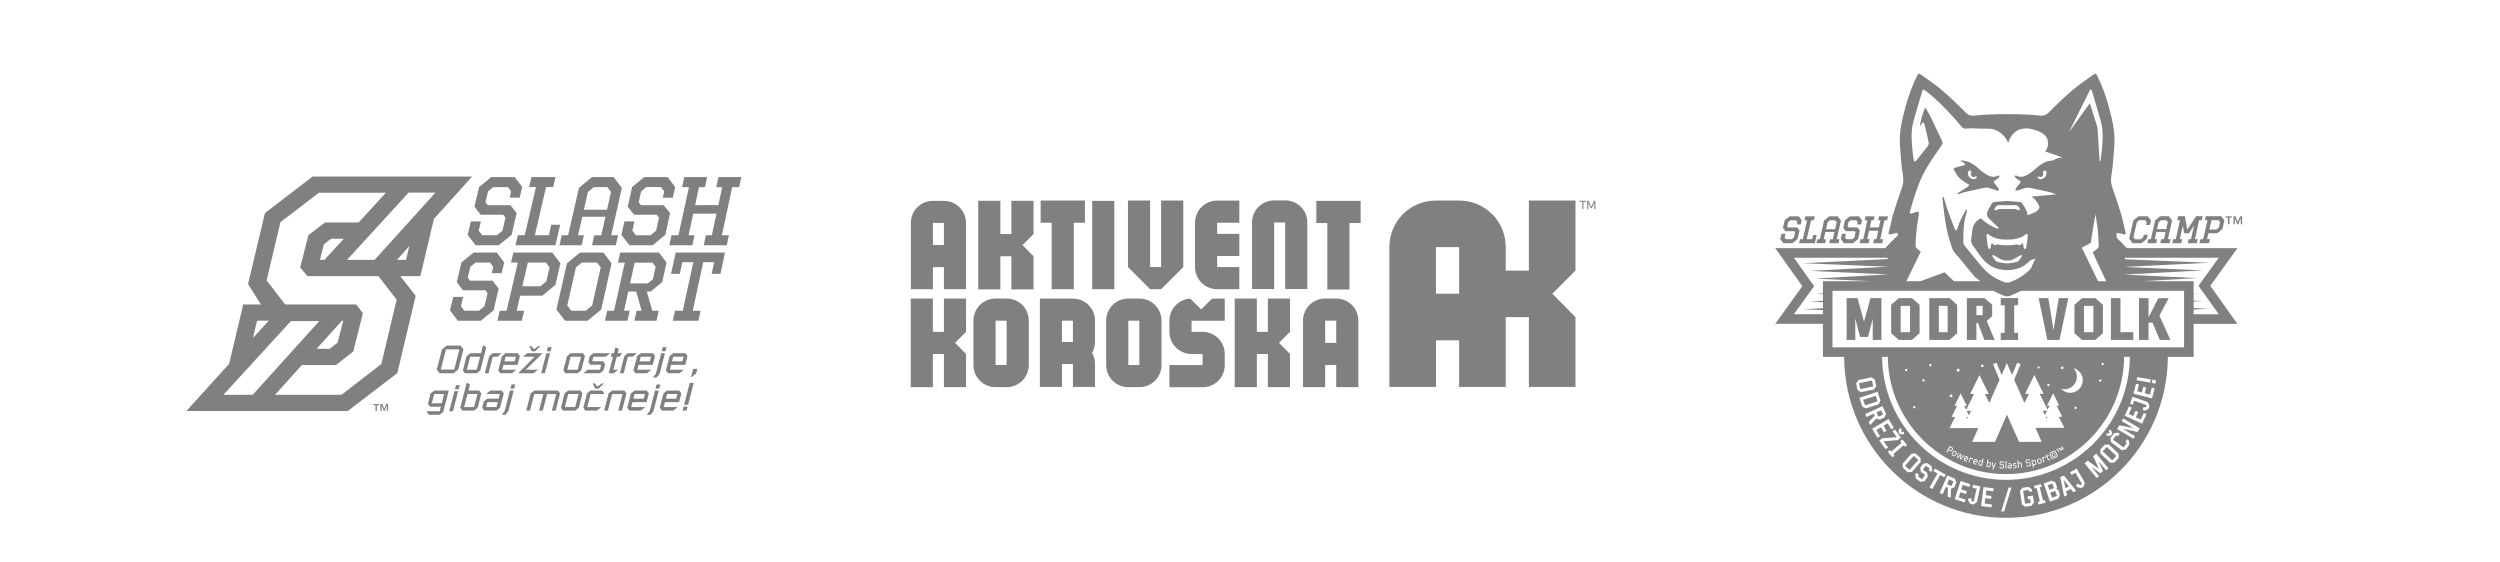 <?xml version="1.0" encoding="UTF-8" standalone="no"?>
<!-- Created with Inkscape (http://www.inkscape.org/) -->

<svg
   xmlns:dc="http://purl.org/dc/elements/1.1/"
   xmlns:cc="http://creativecommons.org/ns#"
   xmlns:rdf="http://www.w3.org/1999/02/22-rdf-syntax-ns#"
   xmlns:svg="http://www.w3.org/2000/svg"
   xmlns="http://www.w3.org/2000/svg"
   xmlns:sodipodi="http://sodipodi.sourceforge.net/DTD/sodipodi-0.dtd"
   xmlns:inkscape="http://www.inkscape.org/namespaces/inkscape"
   width="800"
   height="180"
   viewBox="0 0 211.667 47.625"
   version="1.1"
   id="svg7023"
   inkscape:version="0.92.4 (unknown)"
   sodipodi:docname="aktivent-koroska.svg">
  <defs
     id="defs7017">
    <clipPath
       clipPathUnits="userSpaceOnUse"
       id="clipPath394-3-71">
      <path
         d="M 24.496,2425.443 H 1725.284 V 24.496 H 24.496 Z"
         id="path392-7-1"
         inkscape:connector-curvature="0" />
    </clipPath>
    <linearGradient
       x1="0"
       y1="0"
       x2="1"
       y2="0"
       gradientUnits="userSpaceOnUse"
       gradientTransform="matrix(0,46,46,0,428.91,34.851)"
       spreadMethod="pad"
       id="linearGradient262">
      <stop
         style="stop-opacity:1;stop-color:#f78f15"
         offset="0"
         id="stop258" />
      <stop
         style="stop-opacity:1;stop-color:#c91a22"
         offset="1"
         id="stop260" />
    </linearGradient>
    <linearGradient
       x1="0"
       y1="0"
       x2="1"
       y2="0"
       gradientUnits="userSpaceOnUse"
       gradientTransform="matrix(0,46,46,0,488.154,34.851)"
       spreadMethod="pad"
       id="linearGradient282">
      <stop
         style="stop-opacity:1;stop-color:#f78f15"
         offset="0"
         id="stop278" />
      <stop
         style="stop-opacity:1;stop-color:#c91a22"
         offset="1"
         id="stop280" />
    </linearGradient>
    <linearGradient
       x1="0"
       y1="0"
       x2="1"
       y2="0"
       gradientUnits="userSpaceOnUse"
       gradientTransform="matrix(0,46,46,0,519.656,34.851)"
       spreadMethod="pad"
       id="linearGradient302">
      <stop
         style="stop-opacity:1;stop-color:#f78f15"
         offset="0"
         id="stop298" />
      <stop
         style="stop-opacity:1;stop-color:#c91a22"
         offset="1"
         id="stop300" />
    </linearGradient>
    <linearGradient
       x1="0"
       y1="0"
       x2="1"
       y2="0"
       gradientUnits="userSpaceOnUse"
       gradientTransform="matrix(0,46,46,0,398.291,34.851)"
       spreadMethod="pad"
       id="linearGradient322">
      <stop
         style="stop-opacity:1;stop-color:#f78f15"
         offset="0"
         id="stop318" />
      <stop
         style="stop-opacity:1;stop-color:#c91a22"
         offset="1"
         id="stop320" />
    </linearGradient>
    <linearGradient
       x1="0"
       y1="0"
       x2="1"
       y2="0"
       gradientUnits="userSpaceOnUse"
       gradientTransform="matrix(0,46,46,0,458.062,34.851)"
       spreadMethod="pad"
       id="linearGradient342">
      <stop
         style="stop-opacity:1;stop-color:#f78f15"
         offset="0"
         id="stop338" />
      <stop
         style="stop-opacity:1;stop-color:#c91a22"
         offset="1"
         id="stop340" />
    </linearGradient>
    <linearGradient
       x1="0"
       y1="0"
       x2="1"
       y2="0"
       gradientUnits="userSpaceOnUse"
       gradientTransform="matrix(0,46,46,0,337.659,34.851)"
       spreadMethod="pad"
       id="linearGradient362">
      <stop
         style="stop-opacity:1;stop-color:#f78f15"
         offset="0"
         id="stop358" />
      <stop
         style="stop-opacity:1;stop-color:#c91a22"
         offset="1"
         id="stop360" />
    </linearGradient>
    <linearGradient
       x1="0"
       y1="0"
       x2="1"
       y2="0"
       gradientUnits="userSpaceOnUse"
       gradientTransform="matrix(0,46,46,0,367.729,34.851)"
       spreadMethod="pad"
       id="linearGradient382">
      <stop
         style="stop-opacity:1;stop-color:#f78f15"
         offset="0"
         id="stop378" />
      <stop
         style="stop-opacity:1;stop-color:#c91a22"
         offset="1"
         id="stop380" />
    </linearGradient>
    <clipPath
       clipPathUnits="userSpaceOnUse"
       id="clipPath22">
      <path
         d="M 0,697.755 H 596 V 128.935 H 0 Z"
         id="path20"
         inkscape:connector-curvature="0" />
    </clipPath>
    <clipPath
       clipPathUnits="userSpaceOnUse"
       id="clipPath32">
      <path
         d="M 19,157 H 576 V 684 H 19 Z"
         id="path30"
         inkscape:connector-curvature="0" />
    </clipPath>
    <clipPath
       clipPathUnits="userSpaceOnUse"
       id="clipPath18">
      <path
         d="M 0,595.28 H 839.06 V 0 H 0 Z"
         id="path16"
         inkscape:connector-curvature="0" />
    </clipPath>
    <clipPath
       clipPathUnits="userSpaceOnUse"
       id="clipPath22-7">
      <path
         d="M 0,697.755 H 596 V 128.935 H 0 Z"
         id="path20-7"
         inkscape:connector-curvature="0" />
    </clipPath>
    <clipPath
       clipPathUnits="userSpaceOnUse"
       id="clipPath32-6">
      <path
         d="M 19,157 H 576 V 684 H 19 Z"
         id="path30-73"
         inkscape:connector-curvature="0" />
    </clipPath>
    <clipPath
       clipPathUnits="userSpaceOnUse"
       id="clipPath18-8">
      <path
         d="M 0,595.28 H 839.06 V 0 H 0 Z"
         id="path16-8"
         inkscape:connector-curvature="0" />
    </clipPath>
  </defs>
  <sodipodi:namedview
     id="base"
     pagecolor="#ffffff"
     bordercolor="#666666"
     borderopacity="1.0"
     inkscape:pageopacity="0.0"
     inkscape:pageshadow="2"
     inkscape:zoom="1.0548826"
     inkscape:cx="550.57008"
     inkscape:cy="16.795852"
     inkscape:document-units="px"
     inkscape:current-layer="g2099"
     showgrid="false"
     units="px"
     inkscape:window-width="1920"
     inkscape:window-height="1151"
     inkscape:window-x="0"
     inkscape:window-y="25"
     inkscape:window-maximized="1"
     showguides="true"
     inkscape:guide-bbox="true">
    <sodipodi:guide
       position="-29.976,-7.6"
       orientation="1,0"
       id="guide1742"
       inkscape:locked="false" />
    <sodipodi:guide
       position="-19.815,52.923"
       orientation="0,1"
       id="guide510"
       inkscape:locked="false" />
    <sodipodi:guide
       position="-9.782,0"
       orientation="0,1"
       id="guide512"
       inkscape:locked="false" />
    <sodipodi:guide
       position="26.483,36.532"
       orientation="0,1"
       id="guide514"
       inkscape:locked="false" />
    <sodipodi:guide
       position="-29.976,17.056"
       orientation="0,1"
       id="guide516"
       inkscape:locked="false" />
  </sodipodi:namedview>
  <g
     inkscape:label="Layer 1"
     inkscape:groupmode="layer"
     id="layer1"
     transform="translate(0,-249.375)">
    <g
       id="g1747"
       transform="translate(4.63,7.953)"
       style="fill:#808080">
      <path
         inkscape:connector-curvature="0"
         id="path20-3"
         style="fill:#808080;fill-opacity:1;fill-rule:nonzero;stroke:none;stroke-width:0.186"
         d="m 75.288,262.168 h -0.929 v -1.869 h 0.929 z m 1.324,-3.194 c -0.171,-0.171 -0.37,-0.304 -0.598,-0.401 -0.228,-0.096 -0.47,-0.144 -0.726,-0.144 h -0.929 c -0.257,0 -0.499,0.048 -0.726,0.144 -0.228,0.096 -0.427,0.23 -0.598,0.401 -0.171,0.171 -0.304,0.37 -0.401,0.598 -0.096,0.228 -0.144,0.47 -0.144,0.726 v 5.608 h 1.869 v -1.869 h 0.929 v 1.869 h 1.869 v -5.608 c 0,-0.256 -0.048,-0.498 -0.144,-0.726 -0.096,-0.228 -0.23,-0.427 -0.401,-0.598" />
      <g
         transform="matrix(0.123,0,0,-0.123,81,260.299)"
         id="g22"
         style="fill:#808080;stroke-width:1.519">
        <path
           inkscape:connector-curvature="0"
           id="path24"
           style="fill:#808080;fill-opacity:1;fill-rule:nonzero;stroke:none"
           d="M 0,0 V -7.67 H -7.581 V 0 15.251 H -22.833 V 0 -45.755 h 15.252 v 22.833 H 0 v -22.833 h 15.252 v 22.833 l -7.582,7.67 7.582,7.582 V 0 15.251 H 0 Z" />
      </g>
      <g
         transform="matrix(0.123,0,0,-0.123,84.41,265.906)"
         id="g26-6"
         style="fill:#808080;stroke-width:1.519">
        <path
           inkscape:connector-curvature="0"
           id="path28"
           style="fill:#808080;fill-opacity:1;fill-rule:nonzero;stroke:none"
           d="m 0,0 h 15.251 v 45.755 h 7.67 V 61.006 H 15.251 0 -7.582 V 45.755 H 0 Z" />
      </g>
      <path
         inkscape:connector-curvature="0"
         id="path30-7"
         style="fill:#808080;fill-opacity:1;fill-rule:nonzero;stroke:none;stroke-width:0.186"
         d="m 89.715,258.43 h -1.869 v 7.476 h 1.869 z" />
      <g
         transform="matrix(0.123,0,0,-0.123,93.679,265.906)"
         id="g32"
         style="fill:#808080;stroke-width:1.519">
        <path
           inkscape:connector-curvature="0"
           id="path34"
           style="fill:#808080;fill-opacity:1;fill-rule:nonzero;stroke:none"
           d="M 0,0 15.252,15.252 V 61.006 H 0 V 15.252 H -1.656 -6.013 -7.581 V 61.006 H -22.833 V 15.252 L -7.581,0 Z" />
      </g>
      <g
         transform="matrix(0.123,0,0,-0.123,97.096,265.361)"
         id="g36"
         style="fill:#808080;stroke-width:1.519">
        <path
           inkscape:connector-curvature="0"
           id="path38-5"
           style="fill:#808080;fill-opacity:1;fill-rule:nonzero;stroke:none"
           d="m 0,0 c 1.395,-1.395 3.02,-2.483 4.881,-3.269 1.858,-0.784 3.834,-1.176 5.926,-1.176 h 15.251 v 15.252 h -9.325 -4.357 -1.569 v 7.581 H 26.058 V 33.641 H 16.733 12.376 10.807 V 41.31 H 26.058 V 56.561 H 10.807 C 8.715,56.561 6.739,56.169 4.881,55.385 3.02,54.6 1.395,53.511 0,52.117 -1.395,50.722 -2.483,49.095 -3.269,47.236 -4.053,45.377 -4.445,43.402 -4.445,41.31 V 10.807 c 0,-2.092 0.392,-4.068 1.176,-5.926 C -2.483,3.02 -1.395,1.395 0,0" />
      </g>
      <g
         transform="matrix(0.123,0,0,-0.123,107.751,258.43)"
         id="g40"
         style="fill:#808080;stroke-width:1.519">
        <path
           inkscape:connector-curvature="0"
           id="path42-3"
           style="fill:#808080;fill-opacity:1;fill-rule:nonzero;stroke:none"
           d="M 0,0 H -7.582 V -15.251 H 0 v -45.755 h 15.251 v 45.755 h 7.67 V 0 h -7.67 z" />
      </g>
      <g
         transform="matrix(0.123,0,0,-0.123,103.251,264.017)"
         id="g44"
         style="fill:#808080;stroke-width:1.519">
        <path
           inkscape:connector-curvature="0"
           id="path46-5"
           style="fill:#808080;fill-opacity:1;fill-rule:nonzero;stroke:none"
           d="M 0,0 V 15.251 30.503 H 7.581 V 29.108 24.751 15.251 0 v -1.395 -4.357 -9.5 h 15.252 v 45.755 c 0,2.091 -0.392,4.066 -1.176,5.926 -0.785,1.859 -1.874,3.486 -3.269,4.88 -1.394,1.395 -3.022,2.484 -4.88,3.269 -1.861,0.784 -3.834,1.176 -5.927,1.176 H 0 c -2.093,0 -4.069,-0.392 -5.927,-1.176 -1.86,-0.785 -3.486,-1.874 -4.88,-3.269 -1.395,-1.394 -2.484,-3.021 -3.269,-4.88 -0.784,-1.86 -1.176,-3.835 -1.176,-5.926 V -15.252 H 0 Z" />
      </g>
      <path
         inkscape:connector-curvature="0"
         id="path48-6"
         style="fill:#808080;fill-opacity:1;fill-rule:nonzero;stroke:none;stroke-width:0.186"
         d="m 118.91,266.292 h -1.961 v -3.945 H 118.91 Z m 5.906,-3.945 v 1.984 h -1.961 v -1.984 c 0,-0.541 -0.101,-1.052 -0.304,-1.533 -0.203,-0.481 -0.485,-0.902 -0.845,-1.262 -0.361,-0.361 -0.782,-0.642 -1.262,-0.845 -0.481,-0.203 -0.992,-0.304 -1.533,-0.304 h -1.961 c -0.541,0 -1.052,0.101 -1.533,0.304 -0.481,0.203 -0.902,0.485 -1.262,0.845 -0.361,0.361 -0.642,0.781 -0.845,1.262 -0.203,0.481 -0.304,0.992 -0.304,1.533 v 11.834 h 3.945 v -3.945 H 118.91 v 3.945 h 3.945 v -5.906 h 1.961 v 5.906 h 3.945 v -5.906 l -1.961,-1.984 1.961,-1.961 v -1.984 -3.945 h -3.945 z" />
      <g
         transform="matrix(0.123,0,0,-0.123,129.1,258.51)"
         id="g50"
         style="fill:#808080;stroke-width:1.519">
        <path
           inkscape:connector-curvature="0"
           id="path52-2"
           style="fill:#808080;fill-opacity:1;fill-rule:nonzero;stroke:none"
           d="M 0,0 H 1.937 V -5.082 H 2.712 V 0 H 4.649 V 0.73 H 0 Z" />
      </g>
      <g
         transform="matrix(0.123,0,0,-0.123,130.332,258.421)"
         id="g54"
         style="fill:#808080;stroke-width:1.519">
        <path
           inkscape:connector-curvature="0"
           id="path56-9"
           style="fill:#808080;fill-opacity:1;fill-rule:nonzero;stroke:none"
           d="M 0,0 -1.893,-4.158 -3.785,0 h -0.894 v -5.812 h 0.775 l -0.03,4.471 1.714,-3.771 h 0.655 l 1.744,3.83 -0.06,-4.53 h 0.79 V 0 Z" />
      </g>
      <g
         transform="matrix(0.123,0,0,-0.123,97.072,267.624)"
         id="g58"
         style="fill:#808080;stroke-width:1.519">
        <path
           inkscape:connector-curvature="0"
           id="path60-1"
           style="fill:#808080;fill-opacity:1;fill-rule:nonzero;stroke:none"
           d="m 0,0 -7.456,7.456 c -1.786,-0.091 -3.489,-0.457 -5.098,-1.136 -1.86,-0.786 -3.486,-1.874 -4.88,-3.269 -1.395,-1.395 -2.484,-3.021 -3.269,-4.881 -0.784,-1.859 -1.176,-3.834 -1.176,-5.925 v -7.67 c 0,-2.091 0.392,-4.067 1.176,-5.927 0.785,-1.859 1.874,-3.472 3.269,-4.837 1.394,-1.365 3.02,-2.455 4.88,-3.267 1.859,-0.814 3.834,-1.221 5.927,-1.221 h 7.581 v -1.393 -4.359 -1.829 H -6.627 -21.879 V -53.51 h 15.252 7.581 c 2.093,0 4.066,0.392 5.927,1.176 1.858,0.785 3.486,1.874 4.88,3.268 1.395,1.395 2.484,3.02 3.269,4.881 0.784,1.858 1.176,3.834 1.176,5.927 v 7.581 c 0,2.092 -0.392,4.066 -1.176,5.927 -0.785,1.858 -1.874,3.486 -3.269,4.88 -1.394,1.395 -3.022,2.484 -4.88,3.269 -1.861,0.784 -3.834,1.176 -5.927,1.176 h -1.655 -4.358 -1.568 v 7.67 H 0.954 16.206 V 7.496 h -8.71 z" />
      </g>
      <g
         transform="matrix(0.123,0,0,-0.123,75.288,268.574)"
         id="g62"
         style="fill:#808080;stroke-width:1.519">
        <path
           inkscape:connector-curvature="0"
           id="path64-2"
           style="fill:#808080;fill-opacity:1;fill-rule:nonzero;stroke:none"
           d="M 0,0 V -7.67 H -7.581 V 0 15.251 H -22.833 V 0 -45.755 h 15.252 v 22.833 H 0 v -22.833 h 15.252 v 22.833 l -7.582,7.67 7.582,7.582 V 0 15.251 H 0 Z" />
      </g>
      <g
         transform="matrix(0.123,0,0,-0.123,80.597,268.745)"
         id="g66"
         style="fill:#808080;stroke-width:1.519">
        <path
           inkscape:connector-curvature="0"
           id="path68-7"
           style="fill:#808080;fill-opacity:1;fill-rule:nonzero;stroke:none"
           d="M 0,0 V -4.357 -29.108 H -1.656 -6.013 -7.581 V 1.395 H 0 Z M 10.807,12.201 C 9.413,13.595 7.785,14.684 5.927,15.469 4.066,16.253 2.093,16.646 0,16.646 h -7.581 c -2.093,0 -4.069,-0.393 -5.927,-1.177 -1.861,-0.785 -3.486,-1.874 -4.88,-3.268 -1.395,-1.395 -2.484,-3.021 -3.269,-4.881 -0.784,-1.859 -1.176,-3.834 -1.176,-5.925 v -30.503 c 0,-2.093 0.392,-4.069 1.176,-5.927 0.785,-1.861 1.874,-3.486 3.269,-4.881 1.394,-1.394 3.019,-2.483 4.88,-3.268 1.858,-0.785 3.834,-1.177 5.927,-1.177 H 0 c 2.093,0 4.066,0.392 5.927,1.177 1.858,0.785 3.486,1.874 4.88,3.268 1.395,1.395 2.484,3.02 3.269,4.881 0.784,1.858 1.176,3.834 1.176,5.927 V 1.395 c 0,2.091 -0.392,4.066 -1.176,5.925 -0.785,1.86 -1.874,3.486 -3.269,4.881" />
      </g>
      <g
         transform="matrix(0.123,0,0,-0.123,91.834,268.745)"
         id="g70"
         style="fill:#808080;stroke-width:1.519">
        <path
           inkscape:connector-curvature="0"
           id="path72-0"
           style="fill:#808080;fill-opacity:1;fill-rule:nonzero;stroke:none"
           d="M 0,0 V -4.357 -29.108 H -1.656 -6.013 -7.581 V 1.395 H 0 Z M 10.807,12.201 C 9.413,13.595 7.785,14.684 5.927,15.469 4.066,16.253 2.093,16.646 0,16.646 h -7.581 c -2.093,0 -4.069,-0.393 -5.927,-1.177 -1.861,-0.785 -3.486,-1.874 -4.88,-3.268 -1.395,-1.395 -2.484,-3.021 -3.269,-4.881 -0.784,-1.859 -1.176,-3.834 -1.176,-5.925 v -30.503 c 0,-2.093 0.392,-4.069 1.176,-5.927 0.785,-1.861 1.874,-3.486 3.269,-4.881 1.394,-1.394 3.019,-2.483 4.88,-3.268 1.858,-0.785 3.834,-1.177 5.927,-1.177 H 0 c 2.093,0 4.066,0.392 5.927,1.177 1.858,0.785 3.486,1.874 4.88,3.268 1.395,1.395 2.484,3.02 3.269,4.881 0.784,1.858 1.176,3.834 1.176,5.927 V 1.395 c 0,2.091 -0.392,4.066 -1.176,5.925 -0.785,1.86 -1.874,3.486 -3.269,4.881" />
      </g>
      <g
         transform="matrix(0.123,0,0,-0.123,102.716,268.574)"
         id="g74"
         style="fill:#808080;stroke-width:1.519">
        <path
           inkscape:connector-curvature="0"
           id="path76-9"
           style="fill:#808080;fill-opacity:1;fill-rule:nonzero;stroke:none"
           d="M 0,0 V -7.67 H -1.656 -6.013 -7.581 V 0 15.251 H -22.833 V 0 -45.755 h 15.252 v 22.833 H 0 v -1.393 -4.359 -17.081 h 15.252 v 22.833 l -7.582,7.67 7.582,7.582 V 0 15.251 H 0 Z" />
      </g>
      <g
         transform="matrix(0.123,0,0,-0.123,108.502,268.745)"
         id="g78"
         style="fill:#808080;stroke-width:1.519">
        <path
           inkscape:connector-curvature="0"
           id="path80"
           style="fill:#808080;fill-opacity:1;fill-rule:nonzero;stroke:none"
           d="m 0,0 v -4.357 -9.501 H -1.656 -6.013 -7.581 V 1.395 H 0 Z M 10.807,12.201 C 9.413,13.595 7.785,14.684 5.927,15.469 4.066,16.253 2.093,16.646 0,16.646 h -7.581 c -2.093,0 -4.069,-0.393 -5.927,-1.177 -1.861,-0.785 -3.486,-1.874 -4.88,-3.268 -1.395,-1.395 -2.484,-3.021 -3.269,-4.881 -0.784,-1.859 -1.176,-3.834 -1.176,-5.925 v -45.756 h 15.252 v 15.253 H 0 v -1.395 -4.357 -9.501 H 15.252 V 1.395 c 0,2.091 -0.392,4.066 -1.176,5.925 -0.785,1.86 -1.874,3.486 -3.269,4.881" />
      </g>
      <path
         inkscape:connector-curvature="0"
         id="path82-3"
         style="fill:#808080;fill-opacity:1;fill-rule:nonzero;stroke:none;stroke-width:0.186"
         d="m 86.21,270.378 h -0.929 v -1.804 h 0.929 z m 1.325,-3.128 c -0.171,-0.171 -0.37,-0.304 -0.598,-0.401 -0.228,-0.096 -0.47,-0.144 -0.726,-0.144 h -0.929 -1.869 v 1.869 5.607 h 1.869 v -1.935 h 0.929 v 1.935 h 1.869 v -1.935 c 0,-0.342 -0.082,-0.655 -0.246,-0.94 0.164,-0.285 0.246,-0.594 0.246,-0.929 v -1.804 c 0,-0.256 -0.048,-0.498 -0.144,-0.726 -0.096,-0.228 -0.23,-0.427 -0.401,-0.598" />
    </g>
    <g
       id="g2011"
       transform="matrix(0.488,0,0,0.488,31.774,125.111)">
      <g
         id="g2099"
         transform="matrix(0.67,0,0,0.67,10.757,87.539)">
        <g
           style="fill:#808080"
           id="g14"
           transform="matrix(0.353,0,0,-0.353,0.904,345.09)">
          <path
             d="m 0,0 h 9.881 l 3.821,14.779 H 3.823 Z m 0.9,14.779 3.46,2.749 H 14.585 L 16.624,14.779 12.803,0 9.342,-2.75 H -0.882 L -2.921,0 Z"
             style="fill:#808080;fill-opacity:1;fill-rule:nonzero;stroke:none"
             id="path16-6"
             inkscape:connector-curvature="0" />
        </g>
        <g
           style="fill:#808080"
           id="g18-0"
           transform="matrix(0.353,0,0,-0.353,11.087,341.776)">
          <path
             d="m 0,0 h -7.275 l -2.473,-9.565 h 7.273 z m 0.127,-10.138 -2.637,-2.007 h -8.65 l -1.456,2.121 2.71,10.481 2.724,2.12 h 7.848 l 1.525,5.901 2.35,-1.546 z"
             style="fill:#808080;fill-opacity:1;fill-rule:nonzero;stroke:none"
             id="path20-6"
             inkscape:connector-curvature="0" />
        </g>
        <g
           style="fill:#808080"
           id="g22-2"
           transform="matrix(0.353,0,0,-0.353,13.453,341.615)">
          <path
             d="M 0,0 2.609,2.12 H 9.227 L 6.068,-0.457 H 2.631 l -3.14,-12.145 h -2.749 z"
             style="fill:#808080;fill-opacity:1;fill-rule:nonzero;stroke:none"
             id="path24-6"
             inkscape:connector-curvature="0" />
        </g>
        <g
           style="fill:#808080"
           id="g26-1"
           transform="matrix(0.353,0,0,-0.353,17.377,342.968)">
          <path
             d="M 0,0 H 7.618 L 8.492,3.379 H 0.874 Z m -1.758,3.836 2.611,2.12 H 9.846 L 11.36,3.836 9.7,-2.579 H -0.667 L -1.6,-6.187 H 8.711 L 5.467,-8.766 h -8.421 l -1.515,2.12 z"
             style="fill:#808080;fill-opacity:1;fill-rule:nonzero;stroke:none"
             id="path28-8"
             inkscape:connector-curvature="0" />
        </g>
        <g
           style="fill:#808080"
           id="g30"
           transform="matrix(0.353,0,0,-0.353,24.466,340.361)">
          <path
             d="M 0,0 -1.828,3.779 H -0.34 L 1.646,1.488 4.816,3.779 H 6.307 L 2.521,0 Z M 7.994,-1.434 -4.396,-13.576 H 4.539 L 1.295,-16.155 H -9.989 L 2.029,-4.011 h -8.535 l 3.071,2.577 z"
             style="fill:#808080;fill-opacity:1;fill-rule:nonzero;stroke:none"
             id="path32"
             inkscape:connector-curvature="0" />
        </g>
        <g
           style="fill:#808080"
           id="g34-7"
           transform="matrix(0.353,0,0,-0.353,28.643,339.29)">
          <path
             d="M 0,0 H 2.75 L 1.965,-3.035 h -2.75 z M -1.155,-4.469 H 1.594 L -2.213,-19.19 h -2.748 z"
             style="fill:#808080;fill-opacity:1;fill-rule:nonzero;stroke:none"
             id="path36-9"
             inkscape:connector-curvature="0" />
        </g>
        <g
           style="fill:#808080"
           id="g38"
           transform="matrix(0.353,0,0,-0.353,33.655,345.151)">
          <path
             d="m 0,0 h 7.618 l 2.474,9.565 H 2.474 Z m -0.157,10.022 2.609,2.121 h 8.993 l 1.515,-2.121 -2.711,-10.481 -2.61,-2.12 h -8.993 l -1.514,2.12 z"
             style="fill:#808080;fill-opacity:1;fill-rule:nonzero;stroke:none"
             id="path40-2"
             inkscape:connector-curvature="0" />
        </g>
        <g
           style="fill:#808080"
           id="g42"
           transform="matrix(0.353,0,0,-0.353,42.456,343.858)">
          <path
             d="m 0,0 h -7.962 l -1.515,2.121 1.096,4.236 2.61,2.121 H 6.545 L 3.302,5.9 h -9.05 L -6.607,2.578 h 7.961 l 1.513,-2.12 -1.183,-4.582 -2.611,-2.12 h -12.259 l 3.246,2.579 h 8.993 z"
             style="fill:#808080;fill-opacity:1;fill-rule:nonzero;stroke:none"
             id="path44-0"
             inkscape:connector-curvature="0" />
        </g>
        <g
           style="fill:#808080"
           id="g46"
           transform="matrix(0.353,0,0,-0.353,45.5,341.776)">
          <path
             d="m 0,0 h -1.604 l 0.666,2.577 H 0.666 L 1.791,6.932 4.216,5.671 3.416,2.577 H 6.738 L 4.754,0 H 2.748 L 0.275,-9.565 h 3.551 l -3.301,-2.58 h -3.666 z"
             style="fill:#808080;fill-opacity:1;fill-rule:nonzero;stroke:none"
             id="path48-2"
             inkscape:connector-curvature="0" />
        </g>
        <g
           style="fill:#808080"
           id="g50-3"
           transform="matrix(0.353,0,0,-0.353,48.442,341.615)">
          <path
             d="M 0,0 2.61,2.12 H 9.227 L 6.068,-0.457 H 2.631 l -3.139,-12.145 h -2.75 z"
             style="fill:#808080;fill-opacity:1;fill-rule:nonzero;stroke:none"
             id="path52-7"
             inkscape:connector-curvature="0" />
        </g>
        <g
           style="fill:#808080"
           id="g54-5"
           transform="matrix(0.353,0,0,-0.353,52.365,342.968)">
          <path
             d="M 0,0 H 7.618 L 8.492,3.379 H 0.874 Z m -1.757,3.836 2.61,2.12 H 9.847 L 11.36,3.836 9.7,-2.579 H -0.667 L -1.599,-6.187 H 8.711 L 5.468,-8.766 h -8.422 l -1.514,2.12 z"
             style="fill:#808080;fill-opacity:1;fill-rule:nonzero;stroke:none"
             id="path56-92"
             inkscape:connector-curvature="0" />
        </g>
        <g
           style="fill:#808080"
           id="g58-2"
           transform="matrix(0.353,0,0,-0.353,58.388,339.29)">
          <path
             d="M 0,0 H 2.749 L 1.965,-3.035 h -2.751 z m -1.156,-4.469 h 2.75 l -3.851,-14.893 -2.186,-2.921 h -2.751 l 2.189,2.921 z"
             style="fill:#808080;fill-opacity:1;fill-rule:nonzero;stroke:none"
             id="path60-8"
             inkscape:connector-curvature="0" />
        </g>
        <g
           style="fill:#808080"
           id="g62-9"
           transform="matrix(0.353,0,0,-0.353,60.782,342.968)">
          <path
             d="M 0,0 H 7.619 L 8.492,3.379 H 0.873 Z m -1.758,3.836 2.612,2.12 H 9.846 L 11.359,3.836 9.701,-2.579 H -0.664 L -1.6,-6.187 H 8.711 L 5.467,-8.766 h -8.42 l -1.514,2.12 z"
             style="fill:#808080;fill-opacity:1;fill-rule:nonzero;stroke:none"
             id="path64-7"
             inkscape:connector-curvature="0" />
        </g>
        <g
           style="fill:#808080"
           id="g66-3"
           transform="matrix(0.353,0,0,-0.353,66.255,344.928)">
          <path
             d="M 0,0 H 3.035 L 2.16,-3.381 -1.631,-6.302 Z"
             style="fill:#808080;fill-opacity:1;fill-rule:nonzero;stroke:none"
             id="path68-6"
             inkscape:connector-curvature="0" />
        </g>
        <g
           style="fill:#808080"
           id="g70-1"
           transform="matrix(0.353,0,0,-0.353,-1.417,353.824)">
          <path
             d="M 0,0 H 7.274 L 9.021,6.758 H 1.748 Z m -0.884,7.217 2.782,2.12 h 10.54 L 8.38,-6.357 5.77,-8.478 h -7.905 l -1.911,2.58 h 9.794 l 0.859,3.32 h -7.789 l -1.687,2.12 z"
             style="fill:#808080;fill-opacity:1;fill-rule:nonzero;stroke:none"
             id="path72-2"
             inkscape:connector-curvature="0" />
        </g>
        <g
           style="fill:#808080"
           id="g74-9"
           transform="matrix(0.353,0,0,-0.353,6.961,354.814)">
          <path
             d="M 0,0 H 7.274 L 9.748,9.565 H 2.473 Z M 1.916,18.044 4.266,16.497 3.14,12.145 h 7.848 L 12.617,10.024 9.906,-0.456 7.353,-2.578 h -8.65 l -1.571,2.122 z"
             style="fill:#808080;fill-opacity:1;fill-rule:nonzero;stroke:none"
             id="path76-3"
             inkscape:connector-curvature="0" />
        </g>
        <g
           style="fill:#808080"
           id="g78-1"
           transform="matrix(0.353,0,0,-0.353,12.64,354.814)">
          <path
             d="M 0,0 H 7.619 L 8.552,3.609 H 0.933 Z m -1.684,4.125 2.597,2.063 h 8.304 l 0.875,3.377 H -0.047 l 3.244,2.58 h 8.248 l 1.515,-2.121 -2.711,-10.48 -2.61,-2.122 h -8.993 l -1.515,2.122 z"
             style="fill:#808080;fill-opacity:1;fill-rule:nonzero;stroke:none"
             id="path80-9"
             inkscape:connector-curvature="0" />
        </g>
        <g
           style="fill:#808080"
           id="g82"
           transform="matrix(0.353,0,0,-0.353,19.227,348.954)">
          <path
             d="M 0,0 H 2.749 L 1.965,-3.034 h -2.752 z m -1.156,-4.466 h 2.749 l -3.851,-14.892 -2.187,-2.922 h -2.749 l 2.187,2.922 z"
             style="fill:#808080;fill-opacity:1;fill-rule:nonzero;stroke:none"
             id="path84"
             inkscape:connector-curvature="0" />
        </g>
        <g
           style="fill:#808080"
           id="g86"
           transform="matrix(0.353,0,0,-0.353,27.465,351.44)">
          <path
             d="m 0,0 h -6.673 l -3.14,-12.144 h -2.75 l 3.26,12.603 2.608,2.12 H 10.777 L 12.291,0.459 9.032,-12.144 H 6.283 L 9.422,0 H 2.75 l -3.141,-12.144 h -2.75 z"
             style="fill:#808080;fill-opacity:1;fill-rule:nonzero;stroke:none"
             id="path88"
             inkscape:connector-curvature="0" />
        </g>
        <g
           style="fill:#808080"
           id="g90"
           transform="matrix(0.353,0,0,-0.353,33.028,354.814)">
          <path
             d="m 0,0 h 7.62 l 2.472,9.565 H 2.475 Z m -0.156,10.024 2.609,2.121 h 8.994 L 12.961,10.024 10.25,-0.456 7.641,-2.578 h -8.995 l -1.512,2.122 z"
             style="fill:#808080;fill-opacity:1;fill-rule:nonzero;stroke:none"
             id="path92"
             inkscape:connector-curvature="0" />
        </g>
        <g
           style="fill:#808080"
           id="g94"
           transform="matrix(0.353,0,0,-0.353,38.773,351.278)">
          <path
             d="m 0,0 2.61,2.12 h 8.421 l 1.94,-2.579 H 2.631 l -2.473,-9.565 h 10.339 l -3.272,-2.579 h -8.421 l -1.513,2.123 z"
             style="fill:#808080;fill-opacity:1;fill-rule:nonzero;stroke:none"
             id="path96"
             inkscape:connector-curvature="0" />
        </g>
        <g
           style="fill:#808080"
           id="g98"
           transform="matrix(0.353,0,0,-0.353,40.895,350.025)">
          <path
             d="M 0,0 -1.829,3.78 H -0.34 L 1.645,1.488 4.815,3.78 H 6.304 L 2.521,0 Z"
             style="fill:#808080;fill-opacity:1;fill-rule:nonzero;stroke:none"
             id="path100"
             inkscape:connector-curvature="0" />
        </g>
        <g
           style="fill:#808080"
           id="g102"
           transform="matrix(0.353,0,0,-0.353,44.354,351.278)">
          <path
             d="m 0,0 2.609,2.12 h 8.995 L 13.117,0 9.859,-12.603 h -2.75 l 3.14,12.144 H 2.632 l -3.141,-12.144 h -2.75 z"
             style="fill:#808080;fill-opacity:1;fill-rule:nonzero;stroke:none"
             id="path104"
             inkscape:connector-curvature="0" />
        </g>
        <g
           style="fill:#808080"
           id="g106"
           transform="matrix(0.353,0,0,-0.353,50.773,352.631)">
          <path
             d="M 0,0 H 7.619 L 8.493,3.378 H 0.874 Z m -1.757,3.837 2.61,2.12 H 9.847 L 11.359,3.837 9.701,-2.578 H -0.665 l -0.934,-3.61 H 8.71 L 5.468,-8.766 h -8.42 l -1.515,2.122 z"
             style="fill:#808080;fill-opacity:1;fill-rule:nonzero;stroke:none"
             id="path108"
             inkscape:connector-curvature="0" />
        </g>
        <g
           style="fill:#808080"
           id="g110"
           transform="matrix(0.353,0,0,-0.353,56.796,348.954)">
          <path
             d="M 0,0 H 2.749 L 1.965,-3.034 h -2.751 z m -1.157,-4.466 h 2.751 l -3.852,-14.892 -2.187,-2.922 h -2.748 l 2.187,2.922 z"
             style="fill:#808080;fill-opacity:1;fill-rule:nonzero;stroke:none"
             id="path112"
             inkscape:connector-curvature="0" />
        </g>
        <g
           style="fill:#808080"
           id="g114"
           transform="matrix(0.353,0,0,-0.353,59.189,352.631)">
          <path
             d="M 0,0 H 7.619 L 8.492,3.378 H 0.875 Z m -1.756,3.837 2.611,2.12 H 9.848 L 11.361,3.837 9.703,-2.578 H -0.666 l -0.933,-3.61 H 8.711 L 5.467,-8.766 h -8.421 l -1.513,2.122 z"
             style="fill:#808080;fill-opacity:1;fill-rule:nonzero;stroke:none"
             id="path116"
             inkscape:connector-curvature="0" />
        </g>
        <g
           style="fill:#808080"
           id="g118"
           transform="matrix(0.353,0,0,-0.353,65.372,348.57)">
          <path
             d="m 0,0 h 2.922 l -4.149,-16.039 h -2.921 z m -4.488,-17.355 h 2.92 l -0.754,-2.924 h -2.92 z"
             style="fill:#808080;fill-opacity:1;fill-rule:nonzero;stroke:none"
             id="path120"
             inkscape:connector-curvature="0" />
        </g>
        <g
           style="fill:#808080"
           id="g122"
           transform="matrix(0.353,0,0,-0.353,4.843,349.127)">
          <path
             d="M 0,0 H 2.749 L 1.964,-3.037 h -2.749 z m -1.155,-4.468 h 2.749 l -3.807,-14.721 h -2.749 z"
             style="fill:#808080;fill-opacity:1;fill-rule:nonzero;stroke:none"
             id="path124"
             inkscape:connector-curvature="0" />
        </g>
        <g
           id="g126"
           transform="matrix(0.353,0,0,-0.353,-13.73,355.296)"
           style="fill:#808080">
          <path
             d="M 0,0 1.384,3.612 H 2.805 V -1.484 H 1.879 V 2.497 H 1.854 l -1.52,-3.981 h -0.691 l -1.521,3.981 h -0.027 v -3.981 h -0.926 v 5.096 h 1.433 z m -3.87,2.807 h -1.557 v -4.291 h -0.989 v 4.291 h -1.558 v 0.805 h 4.104 z"
             style="fill:#808080;fill-opacity:1;fill-rule:nonzero;stroke:none"
             id="path128-4"
             inkscape:connector-curvature="0" />
        </g>
        <g
           id="g130"
           transform="matrix(0.353,0,0,-0.353,-8.098,300.488)"
           style="fill:#808080">
          <g
             transform="matrix(1.071,0,0,1.071,728.078,-389.66)"
             id="g12">
            <g
               id="g14-9"
               clip-path="url(#clipPath18-8)">
              <g
                 id="g20"
                 transform="translate(580.977,327.385)">
                <rect
                   style="opacity:1;fill:#000000;fill-opacity:0.976;stroke:none;stroke-width:0.81;stroke-linecap:round;stroke-miterlimit:4;stroke-dasharray:none;stroke-opacity:1"
                   id="rect518"
                   width="443.806"
                   height="143.014"
                   x="-1543.471"
                   y="-183.5"
                   transform="scale(1,-1)" />
                <rect
                   style="opacity:1;fill:#ff0000;fill-opacity:1;stroke:none;stroke-width:0.81;stroke-linecap:round;stroke-miterlimit:4;stroke-dasharray:none;stroke-opacity:1"
                   id="rect1469"
                   width="451.287"
                   height="284.595"
                   x="-1600.39"
                   y="-468.096"
                   transform="scale(1,-1)" />
              </g>
              <g
                 id="g24-2"
                 transform="translate(437.848,184.034)"
                 style="fill:#808080;fill-opacity:1">
                <path
                   d="M 0,0 0.676,-2.249 2.234,-1.78 1.559,0.469 Z"
                   style="fill:#808080;fill-opacity:1;fill-rule:nonzero;stroke:none"
                   id="path26"
                   inkscape:connector-curvature="0" />
              </g>
              <g
                 id="g28-8"
                 transform="translate(397.655,180.804)"
                 style="fill:#808080;fill-opacity:1">
                <path
                   d="M 0,0 1.502,-0.34 2.019,1.948 0.517,2.288 Z"
                   style="fill:#808080;fill-opacity:1;fill-rule:nonzero;stroke:none"
                   id="path30-8"
                   inkscape:connector-curvature="0" />
              </g>
              <g
                 id="g32-8"
                 transform="translate(447.546,188.535)"
                 style="fill:#808080;fill-opacity:1">
                <path
                   d="M 0,0 1.087,0.497 1.96,0.16 2.106,-0.161 1.563,-0.409 1.372,0.01 0.174,-0.537 0.886,-2.096 2.11,-1.536 1.916,-1.11 2.459,-0.862 2.608,-1.189 2.291,-2.07 1.178,-2.579 l -0.88,0.334 -0.625,1.368 z m 3.498,-2.01 -1.55,3.391 -3.233,-1.478 1.549,-3.39 z"
                   style="fill:#808080;fill-opacity:1;fill-rule:nonzero;stroke:none"
                   id="path34-6"
                   inkscape:connector-curvature="0" />
              </g>
              <g
                 id="g36-8"
                 transform="translate(417.862,178.657)"
                 style="fill:#808080;fill-opacity:1">
                <path
                   d="M 0,0 1.491,0.044 1.462,1.017 -0.029,0.973 Z"
                   style="fill:#808080;fill-opacity:1;fill-rule:nonzero;stroke:none"
                   id="path38-3"
                   inkscape:connector-curvature="0" />
              </g>
              <g
                 id="g40-8"
                 transform="translate(376.96,191.136)"
                 style="fill:#808080;fill-opacity:1">
                <path
                   d="M 0,0 1.533,-0.871 2.379,0.617 0.846,1.488 Z"
                   style="fill:#808080;fill-opacity:1;fill-rule:nonzero;stroke:none"
                   id="path42-33"
                   inkscape:connector-curvature="0" />
              </g>
              <g
                 id="g44-3"
                 transform="translate(403.326,179.674)"
                 style="fill:#808080;fill-opacity:1">
                <path
                   d="M 0,0 1.54,-0.233 1.893,2.09 0.354,2.323 Z"
                   style="fill:#808080;fill-opacity:1;fill-rule:nonzero;stroke:none"
                   id="path46-8"
                   inkscape:connector-curvature="0" />
              </g>
              <g
                 id="g48"
                 transform="translate(443.956,212.182)"
                 style="fill:#808080;fill-opacity:1">
                <path
                   d="M 0,0 0.606,1.224 -0.613,1.237 Z"
                   style="fill:#808080;fill-opacity:1;fill-rule:nonzero;stroke:none"
                   id="path50-0"
                   inkscape:connector-curvature="0" />
              </g>
              <g
                 id="g52"
                 transform="translate(396.086,183.623)"
                 style="fill:#808080;fill-opacity:1">
                <path
                   d="m 0,0 -1.437,0.397 -0.235,-0.846 1.438,-0.398 z"
                   style="fill:#808080;fill-opacity:1;fill-rule:nonzero;stroke:none"
                   id="path54-4"
                   inkscape:connector-curvature="0" />
              </g>
              <g
                 id="g56"
                 transform="translate(390.652,214.532)"
                 style="fill:#808080;fill-opacity:1">
                <path
                   d="M 0,0 1.489,3.005 -1.504,3.037 Z"
                   style="fill:#808080;fill-opacity:1;fill-rule:nonzero;stroke:none"
                   id="path58-7"
                   inkscape:connector-curvature="0" />
              </g>
              <g
                 id="g60"
                 transform="translate(441.26,217.623)"
                 style="fill:#808080;fill-opacity:1">
                <path
                   d="M 0,0 1.489,-3.005 2.993,0.032 Z"
                   style="fill:#808080;fill-opacity:1;fill-rule:nonzero;stroke:none"
                   id="path62-6"
                   inkscape:connector-curvature="0" />
              </g>
              <g
                 id="g64"
                 transform="translate(389.445,212.096)"
                 style="fill:#808080;fill-opacity:1">
                <path
                   d="M 0,0 0.612,1.236 -0.606,1.223 Z"
                   style="fill:#808080;fill-opacity:1;fill-rule:nonzero;stroke:none"
                   id="path66-8"
                   inkscape:connector-curvature="0" />
              </g>
              <g
                 id="g68"
                 transform="translate(434.208,183.077)"
                 style="fill:#808080;fill-opacity:1">
                <path
                   d="M 0,0 0.562,-2.278 2.079,-1.904 1.517,0.374 Z"
                   style="fill:#808080;fill-opacity:1;fill-rule:nonzero;stroke:none"
                   id="path70-9"
                   inkscape:connector-curvature="0" />
              </g>
              <g
                 id="g72"
                 transform="translate(381.892,188.949)"
                 style="fill:#808080;fill-opacity:1">
                <path
                   d="m 0,0 -1.452,0.735 -1.059,-2.094 1.452,-0.735 z"
                   style="fill:#808080;fill-opacity:1;fill-rule:nonzero;stroke:none"
                   id="path74-0"
                   inkscape:connector-curvature="0" />
              </g>
              <g
                 id="g76"
                 transform="translate(389.79,185.589)"
                 style="fill:#808080;fill-opacity:1">
                <path
                   d="m 0,0 -1.396,0.521 -0.308,-0.823 1.397,-0.52 z"
                   style="fill:#808080;fill-opacity:1;fill-rule:nonzero;stroke:none"
                   id="path78-6"
                   inkscape:connector-curvature="0" />
              </g>
              <g
                 id="g80"
                 transform="translate(331.925,214.981)"
                 style="fill:#808080;fill-opacity:1">
                <path
                   d="M 0,0 -1.356,2.954 -4.54,1.491 -3.183,-1.462 Z"
                   style="fill:#808080;fill-opacity:1;fill-rule:nonzero;stroke:none"
                   id="path82-8"
                   inkscape:connector-curvature="0" />
              </g>
              <g
                 id="g84"
                 transform="translate(482.318,189.84)"
                 style="fill:#808080;fill-opacity:1">
                <path
                   d="M 0,0 6.563,-6.196 9.396,-3.197 2.831,3 Z"
                   style="fill:#808080;fill-opacity:1;fill-rule:nonzero;stroke:none"
                   id="path86-7"
                   inkscape:connector-curvature="0" />
              </g>
              <g
                 id="g88"
                 transform="translate(346.946,179.884)"
                 style="fill:#808080;fill-opacity:1">
                <path
                   d="M 0,0 3.097,-2.724 9.056,4.055 5.959,6.777 Z"
                   style="fill:#808080;fill-opacity:1;fill-rule:nonzero;stroke:none"
                   id="path90-9"
                   inkscape:connector-curvature="0" />
              </g>
              <g
                 id="g92"
                 transform="translate(456.812,164.58)"
                 style="fill:#808080;fill-opacity:1">
                <path
                   d="M 0,0 2.344,1.095 -1.305,5.873 Z"
                   style="fill:#808080;fill-opacity:1;fill-rule:nonzero;stroke:none"
                   id="path94-0"
                   inkscape:connector-curvature="0" />
              </g>
              <g
                 id="g96"
                 transform="translate(446.41,161.536)"
                 style="fill:#808080;fill-opacity:1">
                <path
                   d="M 0,0 1.198,-3.477 4.601,-2.304 3.402,1.172 Z"
                   style="fill:#808080;fill-opacity:1;fill-rule:nonzero;stroke:none"
                   id="path98-3"
                   inkscape:connector-curvature="0" />
              </g>
              <g
                 id="g100"
                 transform="translate(447.885,167.702)"
                 style="fill:#808080;fill-opacity:1">
                <path
                   d="m 0,0 -3.218,-1.108 1.077,-3.126 3.218,1.109 z"
                   style="fill:#808080;fill-opacity:1;fill-rule:nonzero;stroke:none"
                   id="path102-3"
                   inkscape:connector-curvature="0" />
              </g>
              <g
                 id="g104"
                 transform="translate(326.863,227.89)"
                 style="fill:#808080;fill-opacity:1">
                <path
                   d="m 0,0 -8.571,-2.828 1.249,-3.787 8.571,2.827 z"
                   style="fill:#808080;fill-opacity:1;fill-rule:nonzero;stroke:none"
                   id="path106-3"
                   inkscape:connector-curvature="0" />
              </g>
              <g
                 id="g108"
                 transform="translate(375.725,167.34)"
                 style="fill:#808080;fill-opacity:1">
                <path
                   d="M 0,0 2.976,-1.305 4.381,1.904 1.405,3.209 Z"
                   style="fill:#808080;fill-opacity:1;fill-rule:nonzero;stroke:none"
                   id="path110-73"
                   inkscape:connector-curvature="0" />
              </g>
              <g
                 id="g112"
                 transform="translate(324.311,238.333)"
                 style="fill:#808080;fill-opacity:1">
                <path
                   d="m 0,0 -8.837,-1.828 0.835,-4.038 8.837,1.827 z"
                   style="fill:#808080;fill-opacity:1;fill-rule:nonzero;stroke:none"
                   id="path114-2"
                   inkscape:connector-curvature="0" />
              </g>
              <g
                 id="g116"
                 transform="translate(561.837,283.701)"
                 style="fill:#808080;fill-opacity:1">
                <path
                   d="m 0,0 h -17.217 v 3.24 l 10.935,0.532 -10.935,0.451 v 4.459 l 6.452,0.34 -6.452,0.288 v 4.818 l 2.515,0.143 -2.515,0.121 v 5.109 l 0.327,0.02 -0.327,0.016 v 3.101 h -30.149 -4.918 l 4.774,0.273 32.48,1.859 -34.407,1.666 -14.836,0.718 v 0.045 l 13.957,0.736 39.551,2.084 -42.01,1.874 -11.498,0.512 v 0.041 l 10.788,0.525 47.203,2.297 -50.274,2.07 -7.717,0.318 v 1.058 h 6.679 57.552 L -13.891,19.495 Z M -23.779,14.708 V 13.755 9.602 8.336 4.493 2.921 0 -3.281 -6.562 -22.638 h -11.245 -26.083 -0.251 -3.696 -161.409 -3.697 -0.251 -26.083 -8.098 v 16.096 3.281 3.281 2.614 1.814 3.566 1.528 3.867 1.21 1.457 h 17.292 8.175 12.332 0.442 2.839 3.281 2.308 0.259 4.416 14.831 23.821 19.987 c 2.542,-1.201 5.074,-2.425 7.673,-3.487 0.602,-0.246 1.285,-0.312 1.985,-0.32 0.7,0.008 1.383,0.074 1.984,0.32 2.599,1.062 5.131,2.286 7.674,3.487 h 19.987 23.821 13.215 4.416 0.259 2.76 3.281 2.839 0.442 12.051 8.004 20.439 z m -19.59,-62.197 -2.548,0.447 0.402,2.279 2.547,-0.448 z m -12.901,2.328 0.381,2.164 9.271,-1.631 -0.381,-2.165 z m 10.537,-12.489 -12.694,3.274 1.748,6.781 1.977,-0.512 -1.199,-4.651 3.202,-0.825 0.995,3.86 1.978,-0.51 -0.995,-3.86 3.559,-0.918 1.248,4.84 1.978,-0.51 z m -2.418,-7.165 -2.528,-1.184 -1.484,0.529 0.731,2.052 1.429,-0.51 0.594,1.667 -8.499,3.03 -0.979,-2.748 -1.924,0.686 1.717,4.817 10.478,-3.735 1.209,-2.516 z m -4.371,-10.153 -11.905,5.489 2.932,6.36 1.855,-0.856 -2.012,-4.362 3.003,-1.386 1.669,3.621 1.855,-0.855 -1.67,-3.62 3.338,-1.54 2.094,4.539 1.853,-0.855 z m -3.075,-5.615 -10.145,2.081 8.403,-5.004 -1.064,-1.787 -11.26,6.704 1.543,2.591 9.807,-2.039 -8.136,4.844 1.055,1.771 11.259,-6.705 z m -8.163,-12.084 -2.779,-0.387 -7.294,5.512 -0.398,2.764 2.52,3.335 2.768,0.373 1.102,-0.834 -1.313,-1.738 -1.057,0.797 -2.251,-2.979 7.202,-5.441 2.297,3.041 -1.07,0.809 1.314,1.739 1.117,-0.845 0.398,-2.763 z m -7.857,-8.947 -2.806,-0.08 -6.648,6.277 -0.094,2.79 3.139,3.323 2.791,0.067 6.649,-6.277 0.08,-2.804 z m -5.572,-5.287 -5.273,6.393 3.21,-6.858 -1.89,-1.56 -6.144,4.516 5.31,-6.439 -1.621,-1.337 -8.342,10.115 2.176,1.795 7.611,-5.499 -3.919,8.543 2.145,1.771 8.343,-10.115 z m -15.254,-11.051 -1.911,-1.124 -2.699,0.714 -0.799,1.358 1.878,1.104 0.768,-1.307 1.527,0.897 -4.577,7.779 -2.515,-1.48 -1.034,1.761 4.409,2.594 5.64,-9.59 z m -7.236,-3.973 -1.715,2.246 -3.155,-1.473 0.623,-2.757 -1.973,-0.922 -2.694,13.211 2.52,1.176 8.42,-10.536 z m -10.262,-4.397 -5.701,-1.965 -4.272,12.394 5.518,1.902 2.504,-1.237 1.115,-3.236 -0.543,-1.112 1.36,-0.663 1.23,-3.568 z m -13.492,-3.946 -0.449,1.833 1.362,0.333 -2.219,9.07 -1.361,-0.333 -0.449,1.834 4.837,1.182 0.45,-1.833 -1.342,-0.327 2.219,-9.07 1.341,0.328 0.449,-1.833 z m -4.837,-0.937 -4.328,-0.64 -2.252,1.672 -1.337,9.041 1.652,2.25 4.291,0.634 2.233,-1.676 0.202,-1.365 -2.155,-0.319 -0.193,1.309 -3.848,-0.569 1.32,-8.926 3.924,0.581 -0.396,2.673 -1.538,-0.227 -0.299,2.02 3.693,0.546 0.703,-4.751 z m -18.77,-3.894 -2.004,-0.006 5.072,16.359 1.945,0.006 z m -7.397,13.809 -4.761,0.628 -0.433,-3.278 3.952,-0.521 -0.267,-2.024 -3.952,0.521 -0.481,-3.644 4.955,-0.653 -0.267,-2.024 -7.133,0.94 1.714,12.994 6.941,-0.915 z m -11.282,-7.502 -2.351,-1.506 -2.163,0.486 -1.483,2.365 0.346,1.538 2.125,-0.478 -0.332,-1.48 1.727,-0.387 1.975,8.806 -2.846,0.638 0.447,1.992 4.991,-1.12 z m -7.519,5.654 -3.796,1.218 -1.124,-3.5 4.759,-1.528 -0.624,-1.945 -6.852,2.2 4.008,12.484 6.667,-2.142 -0.624,-1.944 -4.575,1.469 -1.011,-3.149 3.797,-1.218 z m -10.204,3.611 -0.129,-6.209 -2.156,0.944 0.238,5.928 -1.443,0.632 -2.217,-5.062 -2.014,0.882 5.261,12.013 5.204,-2.279 1.004,-2.606 -1.452,-3.316 z m -14.675,0.879 5.458,9.632 -2.776,1.573 1.008,1.778 7.447,-4.222 -1.006,-1.777 -2.777,1.574 -5.458,-9.632 z m -2.647,14.917 -1.929,-2.734 2.908,-2.052 0.461,-2.754 -2.165,-3.066 -2.749,-0.488 -3.226,2.276 -0.477,2.766 0.808,1.143 1.795,-1.267 -0.774,-1.097 2.876,-2.029 2.098,2.971 -2.908,2.053 -0.477,2.765 1.997,2.828 2.749,0.487 3.099,-2.186 0.46,-2.754 -0.796,-1.128 -1.78,1.256 0.763,1.081 z m -12.232,-4.471 -3.404,2.992 -0.181,2.8 6.037,6.866 2.785,0.193 3.434,-3.018 0.165,-2.788 -6.036,-6.865 z m -10.48,10.14 -3.238,3.783 1.433,1.225 0.911,-1.063 7.091,6.07 -0.91,1.064 1.432,1.227 3.238,-3.782 -1.432,-1.228 -0.899,1.05 -7.091,-6.07 0.898,-1.05 z m -9.081,11.612 2.081,1.505 9.93,0.773 -2.93,4.051 1.655,1.197 4.092,-5.657 -2.253,-1.631 -9.644,-0.807 3.055,-4.222 -1.654,-1.198 z m -4.86,8.025 11.301,6.648 3.549,-6.036 -1.76,-1.036 -2.436,4.141 -2.85,-1.677 2.022,-3.436 -1.761,-1.036 -2.021,3.438 -3.169,-1.864 2.534,-4.309 -1.759,-1.036 z m 21.762,-2.089 -0.038,-1.706 -2.78,0.028 -1.05,1.45 0.844,2.65 1.633,-0.498 -0.597,-1.896 z m 140.232,0.902 1.644,0.465 0.788,-2.669 -1.079,-1.427 -2.781,0.03 -0.002,1.707 1.988,-0.014 z m -70.336,-29.875 c 44.412,0 80.571,35.958 80.927,80.288 h 3.685 0.252 c -0.356,-46.501 -38.281,-84.224 -84.864,-84.224 -46.583,0 -84.508,37.723 -84.863,84.224 h 0.251 3.686 c 0.355,-44.33 36.514,-80.288 80.926,-80.288 m -67.5,71.285 c 0,-0.446 -0.362,-0.808 -0.808,-0.808 -0.447,0 -0.808,0.362 -0.808,0.808 0,0.446 0.361,0.808 0.808,0.808 0.446,0 0.808,-0.362 0.808,-0.808 m 5.468,-25.439 c 0,-0.446 -0.362,-0.808 -0.808,-0.808 -0.447,0 -0.808,0.362 -0.808,0.808 0,0.446 0.361,0.808 0.808,0.808 0.446,0 0.808,-0.362 0.808,-0.808 m 6.343,18.373 c 0,-0.446 -0.362,-0.808 -0.808,-0.808 -0.447,0 -0.808,0.362 -0.808,0.808 0,0.446 0.361,0.808 0.808,0.808 0.446,0 0.808,-0.362 0.808,-0.808 m 4.708,10.429 c 0,-0.446 -0.362,-0.807 -0.808,-0.807 -0.446,0 -0.808,0.361 -0.808,0.807 0,0.447 0.362,0.808 0.808,0.808 0.446,0 0.808,-0.361 0.808,-0.808 m 88.596,-1.873 c 0,0.487 0.394,0.881 0.881,0.881 0.487,0 0.882,-0.394 0.882,-0.881 0,-0.487 -0.395,-0.882 -0.882,-0.882 -0.487,0 -0.881,0.395 -0.881,0.882 m -9.369,-11.778 c 0,0.446 0.362,0.808 0.808,0.808 0.446,0 0.808,-0.362 0.808,-0.808 0,-0.446 -0.362,-0.808 -0.808,-0.808 -0.446,0 -0.808,0.362 -0.808,0.808 m -6.623,12.045 c 0,0.406 0.329,0.735 0.734,0.735 0.406,0 0.735,-0.329 0.735,-0.735 0,-0.405 -0.329,-0.734 -0.735,-0.734 -0.405,0 -0.734,0.329 -0.734,0.734 m -38.693,1.071 c 0,0.487 0.395,0.881 0.882,0.881 0.487,0 0.881,-0.394 0.881,-0.881 0,-0.487 -0.394,-0.881 -0.881,-0.881 -0.487,0 -0.882,0.394 -0.882,0.881 m -16.742,-2.944 c 0,0.568 0.46,1.028 1.028,1.028 0.568,0 1.028,-0.46 1.028,-1.028 0,-0.568 -0.46,-1.029 -1.028,-1.029 -0.568,0 -1.028,0.461 -1.028,1.029 m -4.745,-17.515 c 0,0.527 0.427,0.955 0.955,0.955 0.527,0 0.954,-0.428 0.954,-0.955 0,-0.528 -0.427,-0.955 -0.954,-0.955 -0.528,0 -0.955,0.427 -0.955,0.955 m 0.645,-38.105 -1.501,0.854 -0.96,-1.69 -0.557,0.317 2.396,4.217 2.059,-1.17 0.25,-0.929 -0.757,-1.332 z m 1.689,0.136 0.887,0.302 1.381,-0.699 0.282,-0.893 -0.997,-1.973 -0.891,-0.292 -1.374,0.696 -0.286,0.887 z m 3.427,-4.854 -0.64,0.279 0.509,3.642 0.58,-0.254 -0.475,-2.847 1.754,2.287 0.672,-0.294 -0.495,-2.838 1.768,2.281 0.567,-0.248 -2.316,-2.85 -0.665,0.291 0.515,2.9 z m 6.159,-1.83 -0.209,-0.56 -1.834,0.685 -0.383,0.849 0.773,2.07 0.848,0.399 1.329,-0.496 0.38,-0.857 -0.481,-1.288 -1.976,0.739 -0.315,-0.844 z m 2.416,1.668 -0.911,-2.801 -0.589,0.191 1.096,3.371 1.548,-0.504 0.417,-0.84 -0.125,-0.383 -0.59,0.191 0.147,0.452 z m 4.088,-3.658 -0.16,-0.576 -1.889,0.524 -0.454,0.813 0.59,2.132 0.811,0.471 1.367,-0.379 0.453,-0.821 -0.367,-1.326 -2.034,0.564 -0.241,-0.869 z m 4.818,3.539 -1.134,-5.018 -2.064,0.466 -0.5,0.792 0.488,2.155 0.786,0.508 1.467,-0.331 0.354,1.564 z m 4.509,-2.403 0.548,-0.762 -0.332,-2.187 -0.756,-0.556 -2.109,0.32 0.775,5.095 0.613,-0.093 -0.242,-1.588 z m 1.793,-3.74 -0.661,3.573 0.637,-0.067 0.517,-3.024 1.122,2.849 0.608,-0.066 -1.988,-4.796 -0.558,0.059 0.609,1.441 z m 5.337,3.775 -0.056,-1.476 1.793,-0.069 0.651,-0.71 -0.054,-1.412 -0.703,-0.658 -1.815,0.069 -0.658,0.71 0.018,0.491 0.642,-0.025 -0.022,-0.576 1.894,-0.072 0.06,1.584 -1.786,0.068 -0.658,0.711 0.05,1.303 0.703,0.659 1.757,-0.068 0.651,-0.709 -0.019,-0.483 -0.633,0.025 0.022,0.568 z m 4.028,0.795 -0.088,-5.149 -0.62,0.01 0.088,5.15 z m 2.853,-2.142 -1.606,-0.047 -0.018,0.597 1.57,0.046 0.675,-0.649 0.086,-2.874 -2.075,-0.062 -0.675,0.643 -0.024,0.814 0.636,0.682 1.455,0.043 z m 3.505,-1.189 -1.294,-0.094 -0.701,0.615 -0.048,0.661 0.606,0.716 1.682,0.121 0.043,-0.597 -1.718,-0.124 0.058,-0.805 1.286,0.093 0.709,-0.613 0.059,-0.813 -0.621,-0.709 -1.804,-0.131 -0.043,0.597 1.855,0.134 z m 2.264,-1.34 -0.615,-0.072 -0.6,5.117 0.615,0.072 0.187,-1.596 1.496,0.175 0.729,-0.588 0.335,-2.856 -0.616,-0.072 -0.343,2.927 -1.531,-0.18 z m 7.179,3.334 -1.752,-0.341 -0.802,0.541 -0.249,1.279 0.534,0.8 1.724,0.335 0.795,-0.542 0.092,-0.473 -0.622,-0.121 -0.109,0.558 -1.802,-0.35 0.283,-1.449 1.758,0.342 0.795,-0.542 0.269,-1.384 -0.533,-0.8 -1.781,-0.347 -0.801,0.541 -0.094,0.481 0.629,0.122 0.11,-0.566 1.858,0.361 z m 3.026,-3.033 -0.6,-0.148 -1.194,4.835 2.083,0.514 0.798,-0.5 0.527,-2.138 -0.477,-0.799 -1.482,-0.367 z m 5.394,3.672 -0.445,-0.826 -1.475,-0.444 -0.819,0.446 -0.637,2.117 0.435,0.83 1.483,0.446 0.82,-0.452 z m -4.377,23.392 4.249,-9.599 H -136.8 l -8.294,18.616 v 0.115 l -0.026,-0.058 -0.069,0.159 V -68.9 l -8.071,-18.515 h -15.643 l 4.159,9.452 -19.671,-0.021 3.799,7.669 -2.394,0.025 3.763,7.596 -1.746,0.018 4.165,8.409 v 0.051 l 0.013,-0.025 0.035,0.069 v -0.14 l 4.165,-8.409 -1.756,-0.018 1.355,-2.736 5.401,10.901 -2.655,0.028 6.335,12.789 v 0.077 l 0.019,-0.038 0.053,0.106 v -0.213 l 6.335,-12.788 -2.671,-0.028 3.027,-6.111 7.009,15.929 -4.453,10.619 2.376,0.997 3.507,-8.364 3.371,7.661 v 0.892 l 0.196,-0.446 0.072,0.162 v -0.325 l 3.507,-7.97 3.517,8.39 2.376,-0.997 -4.463,-10.645 7.027,-15.873 3.055,6.166 -2.671,0.029 6.335,12.788 v 0.213 l 0.053,-0.106 0.019,0.038 v -0.077 l 6.335,-12.789 -2.655,-0.028 5.401,-10.901 1.355,2.736 -1.756,0.018 4.165,8.409 v 0.141 l 0.035,-0.071 0.013,0.026 v -0.051 l 4.165,-8.409 -1.745,-0.019 3.762,-7.595 -2.394,-0.025 3.933,-7.512 z m 14.993,-15.009 -0.556,-0.304 -0.234,0.43 1.586,0.866 0.234,-0.43 -0.562,-0.307 0.848,-1.554 -0.467,-0.255 z m -5.509,-2.778 0.327,0.878 3.123,1.427 0.87,-0.33 1.463,-3.201 -0.317,-0.881 -3.123,-1.427 -0.88,0.333 z m -2.506,-1.654 0.471,0.183 -0.334,0.859 0.577,0.225 0.334,-0.86 0.96,0.373 0.201,-0.516 -0.96,-0.373 0.867,-2.23 0.946,0.368 0.217,-0.557 -0.913,-0.355 -0.852,0.38 -0.843,2.169 -0.47,-0.183 z m -0.758,-4.03 -0.584,-0.203 -1.165,3.348 1.539,0.534 0.839,-0.418 0.132,-0.38 -0.585,-0.204 -0.156,0.45 -0.986,-0.344 z m 12.317,8.428 -0.549,-0.299 -1.038,0.909 0.642,-1.175 -0.417,-0.228 -1.083,1.984 0.575,0.313 1.327,-1.185 -0.267,1.765 0.582,0.318 1.082,-1.985 -0.417,-0.227 -0.637,1.169 z m 9.756,28.738 c 0,-0.446 -0.361,-0.808 -0.808,-0.808 -0.446,0 -0.807,0.362 -0.807,0.808 0,0.447 0.361,0.808 0.807,0.808 0.447,0 0.808,-0.361 0.808,-0.808 m -2.804,10.489 c -3.011,-0.6 -5.967,0.453 -7.932,2.53 1.233,-0.329 2.557,-0.389 3.893,-0.123 4.657,0.928 7.68,5.456 6.751,10.113 -0.328,1.646 -1.107,3.086 -2.181,4.222 3.065,-0.819 5.558,-3.307 6.22,-6.629 0.928,-4.657 -2.094,-9.185 -6.751,-10.113 m 19.688,8.212 c 0,-0.446 -0.361,-0.808 -0.808,-0.808 -0.446,0 -0.808,0.362 -0.808,0.808 0,0.446 0.362,0.808 0.808,0.808 0.447,0 0.808,-0.362 0.808,-0.808 m 1.641,11.307 c 0,-0.447 -0.362,-0.808 -0.808,-0.808 -0.446,0 -0.808,0.361 -0.808,0.808 0,0.446 0.362,0.808 0.808,0.808 0.446,0 0.808,-0.362 0.808,-0.808 m -161.026,-39.671 4.12,4.27 -0.658,1.432 -5.021,-2.308 -0.919,1.999 11.919,5.476 2.372,-5.163 -0.983,-2.615 -3.289,-1.511 -2.333,0.833 -4.225,-4.554 z m -6.403,16.591 12.45,4.109 2.005,-6.077 -1.268,-2.488 -8.682,-2.864 -2.506,1.263 z m -2.233,9.793 1.541,2.344 8.952,1.852 2.34,-1.522 0.926,-4.476 -1.546,-2.325 -8.951,-1.852 -2.345,1.541 z m -22.747,61.643 -4.882,-0.279 4.882,-0.237 V 9.196 l -9.147,-0.482 9.147,-0.408 V 4.128 l -13.63,-0.663 13.63,-0.561 V 0.02 h -19.87 l 13.849,19.218 -13.891,19.496 h 57.157 7.116 v -0.951 l -8.133,-0.396 -49.858,-2.426 46.793,-1.926 11.198,-0.462 v -0.041 l -11.943,-0.63 -41.565,-2.19 39.118,-1.745 14.39,-0.641 v -0.045 l -15.302,-0.87 -34.269,-1.949 32.354,-1.556 5.574,-0.268 h -5.716 -27.002 z m 126.203,60.443 c 0.116,0 0.232,-0.001 0.349,-0.001 v 0.036 c 1.365,0 2.752,-0.156 4.089,0.036 2.101,0.301 3.355,-0.6 4.129,-2.411 0.136,-0.32 0.1,-0.714 0.144,-1.073 -0.393,0.038 -0.8,0.026 -1.178,0.124 -0.864,0.226 -1.709,0.707 -2.569,0.726 -1.654,0.038 -3.309,-0.03 -4.964,-0.064 -1.655,0.034 -3.311,0.102 -4.964,0.064 -0.861,-0.019 -1.706,-0.5 -2.57,-0.726 -0.377,-0.098 -0.784,-0.086 -1.177,-0.124 0.043,0.359 0.007,0.753 0.144,1.073 0.773,1.811 2.028,2.712 4.128,2.411 1.338,-0.192 2.725,-0.036 4.09,-0.036 v -0.036 c 0.116,0 0.233,0.001 0.349,0.001 m 10.1,-34.99 c -1.169,-1.645 -1.995,-3.671 -4.348,-4.055 -1.585,-0.259 -3.166,-0.544 -4.749,-0.817 -0.009,0.036 -0.018,0.071 -0.026,0.107 -0.325,0 -0.652,-0.012 -0.977,-0.016 -0.326,0.004 -0.652,0.016 -0.977,0.016 -0.009,-0.036 -0.017,-0.071 -0.026,-0.107 -1.583,0.273 -3.164,0.558 -4.749,0.817 -2.353,0.384 -3.179,2.41 -4.349,4.055 -0.125,0.176 0.006,0.534 0.019,0.808 0.357,-0.028 0.773,0.052 1.06,-0.104 1.187,-0.648 2.357,-1.334 3.493,-2.068 1.837,-1.186 3.682,-1.638 5.529,-1.529 1.847,-0.109 3.691,0.343 5.528,1.529 1.137,0.734 2.307,1.42 3.494,2.068 0.287,0.156 0.703,0.076 1.06,0.104 0.012,-0.274 0.144,-0.632 0.018,-0.808 m -0.291,8.538 c -0.77,-1.115 -1.492,-1.207 -2.546,-0.508 -0.236,0.157 -0.667,0.08 -0.995,0.026 -2.09,-0.348 -4.179,-0.554 -6.268,-0.553 -2.09,-10e-4 -4.178,0.205 -6.269,0.553 -0.327,0.054 -0.759,0.131 -0.994,-0.026 -1.054,-0.699 -1.776,-0.607 -2.546,0.508 -0.511,0.741 -1.049,0.179 -1.202,-0.483 -0.166,-0.711 -0.125,-1.475 -0.332,-2.168 -0.119,-0.397 -0.553,-0.699 -0.845,-1.043 -0.299,0.339 -0.791,0.641 -0.863,1.023 -0.328,1.725 -0.549,3.471 -0.785,5.213 -0.024,0.183 -0.045,0.366 -0.069,0.549 -0.11,0.832 -0.212,1.666 -0.247,2.503 -0.016,0.394 0.164,0.841 0.39,1.173 0.069,0.101 0.666,-0.002 0.886,-0.18 1.628,-1.312 3.37,-2.175 5.191,-2.734 2.446,-0.751 5.035,-0.952 7.685,-0.937 2.53,-0.014 5.004,0.169 7.352,0.839 1.941,0.554 3.797,1.44 5.524,2.832 0.051,0.042 0.126,0.079 0.208,0.11 0.265,0.104 0.625,0.148 0.678,0.07 0.045,-0.066 0.086,-0.139 0.126,-0.213 0.162,-0.297 0.277,-0.645 0.264,-0.96 -0.039,-0.931 -0.159,-1.86 -0.283,-2.786 -0.012,-0.089 -0.022,-0.178 -0.034,-0.266 -0.235,-1.742 -0.456,-3.488 -0.784,-5.213 -0.073,-0.382 -0.564,-0.684 -0.863,-1.023 -0.292,0.344 -0.726,0.646 -0.845,1.043 -0.207,0.693 -0.167,1.457 -0.332,2.168 -0.154,0.662 -0.691,1.224 -1.202,0.483 m 14.666,48.867 c 0.015,0.077 0.036,0.146 0.046,0.231 0.101,0.866 0.79,1.393 1.564,1.06 0.448,-0.192 0.893,-1.016 0.881,-1.546 -0.056,-2.604 -1.682,-4.079 -4.559,-4.415 -0.599,0.447 -1.199,0.895 -1.798,1.343 0.232,0.225 0.451,0.501 0.673,0.762 0.373,-0.372 0.888,-0.602 1.457,-0.602 1.139,0 2.062,0.923 2.062,2.062 0,0.408 -0.122,0.785 -0.326,1.105 m -85.956,-52.424 c -0.949,0.738 -1.256,1.54 -1.236,2.753 0.097,5.746 0.706,11.43 1.59,17.087 0.219,1.401 0.45,2.801 0.699,4.2 0.091,0.506 -0.095,1.141 -0.365,1.587 -0.087,0.144 -0.87,-0.083 -1.312,-0.214 -1.166,-0.347 -2.301,-0.815 -3.483,-1.083 -1.123,-0.255 -1.242,0.495 -0.996,1.336 1.057,3.61 2.08,7.231 3.222,10.814 2.084,6.538 4.579,12.941 8.068,18.844 3.179,5.378 6.799,10.5 10.336,15.658 0.707,1.03 0.925,1.854 0.411,2.942 -2.524,5.346 -5.007,10.713 -7.571,16.041 -0.911,1.893 -2.002,3.7 -3.03,5.535 -0.252,0.45 -0.579,0.858 -0.88,1.297 -1.113,-0.956 -4.133,-11.518 -3.529,-12.688 0.457,0.738 0.8,1.399 1.251,1.975 0.246,0.315 0.676,0.486 1.024,0.722 0.202,-0.354 0.501,-0.685 0.592,-1.065 1.028,-4.272 2.095,-8.537 2.963,-12.842 0.16,-0.789 -0.316,-1.904 -0.848,-2.602 -2.514,-3.303 -5.143,-6.52 -7.756,-9.746 -0.25,-0.309 -0.677,-0.474 -1.021,-0.705 -0.235,0.397 -0.623,0.773 -0.681,1.195 -0.949,6.845 -1.786,13.734 -1.239,20.629 0.283,3.561 1.471,7.072 2.443,10.552 1.511,5.415 3.202,10.78 4.781,16.177 0.352,1.202 0.928,0.866 1.603,0.37 7.258,-5.329 13.495,-11.751 19.544,-18.363 2.046,-2.237 3.895,-4.654 5.929,-6.902 0.485,-0.536 1.361,-1.046 2.04,-1.025 1.676,0.051 3.351,0.136 5.026,0.227 2.177,-0.131 5.674,-0.266 10.871,-0.266 10.053,0 13.787,-9.788 13.787,-9.788 0,0 2.011,9.619 11.777,9.957 0.464,0.016 0.92,0.034 1.374,0.052 5.537,-0.818 12.214,-2.801 13.689,-7.593 1.633,-4.899 -1.633,-8.164 -1.633,-8.164 l 12.082,-4.245 c 0,0 -3.351,0.274 -6.438,-2.009 -0.008,0.035 -0.017,0.069 -0.025,0.104 -1.327,-0.22 -2.69,-0.313 -3.973,-0.685 -3.574,-1.038 -6.319,-3.367 -9.027,-5.821 -1.64,-1.486 -3.517,-2.808 -5.489,-3.805 -2.067,-1.044 -4.37,-1.41 -6.634,-0.225 -0.295,0.155 -0.722,0.056 -1.088,0.075 -0.018,-0.373 -0.201,-0.925 -0.025,-1.087 0.789,-0.729 1.594,-1.542 2.553,-1.959 1.53,-0.666 1.709,-1.141 0.625,-2.395 -0.954,-1.103 -1.834,-2.28 -2.651,-3.489 -0.212,-0.312 -0.068,-0.866 -0.088,-1.309 0.413,0 0.856,-0.098 1.233,0.018 1.854,0.572 3.669,1.28 5.541,1.775 0.917,0.242 1.97,0.325 2.89,0.137 4.688,-0.962 9.356,-2.023 14.024,-3.085 0.754,-0.171 1.465,-0.529 2.203,-0.782 0.665,-0.229 1.339,-0.432 2.01,-0.646 l -15.475,-1.429 -1.717,-0.159 c 0,0 2.492,-0.774 5.224,-5.877 0.453,-0.846 0.444,-1.617 0.125,-2.316 -1,-2.19 -5.102,-3.668 -8.062,-4.47 0.135,0.81 0.011,1.654 -0.307,2.436 -0.785,1.931 -1.883,3.753 -3.016,5.513 -0.364,0.565 -1.248,1.078 -1.921,1.115 -2.846,0.156 -5.686,0.496 -8.533,0.648 -2.847,-0.152 -5.687,-0.492 -8.533,-0.648 -0.673,-0.037 -1.558,-0.55 -1.921,-1.115 -1.133,-1.76 -2.231,-3.582 -3.017,-5.513 -0.595,-1.463 -0.541,-3.151 0.705,-4.407 1.987,-2.002 4.057,-3.923 6.097,-5.873 0.297,-0.284 0.625,-0.537 0.939,-0.804 -0.047,-0.169 -0.093,-0.337 -0.139,-0.505 -0.638,0.064 -1.357,-0.041 -1.9,0.219 -3.489,1.671 -6.886,3.491 -9.623,6.331 -0.259,0.269 -1.137,0.311 -1.468,0.082 -2.663,-1.841 -4.662,-4.125 -4.958,-7.575 -0.14,-1.618 -0.412,-3.226 -0.627,-4.838 -0.012,-0.086 -0.024,-0.172 -0.035,-0.258 -0.094,-0.723 -0.176,-1.446 -0.222,-2.171 -0.034,-0.528 0.079,-1.108 0.271,-1.66 0.147,-0.419 0.334,-0.824 0.562,-1.165 1.874,-2.804 3.903,-5.506 5.87,-8.248 4.436,-6.183 10.445,-9.229 17.999,-9.205 6.519,-0.021 11.885,2.251 16.085,6.847 1.7,0.461 3.344,1.008 3.344,1.008 0,0 -2.136,-4.007 -3.079,-6.639 -2.593,-2.885 -5.634,-5.189 -8.986,-7.021 -1.216,-0.664 -2.47,-1.27 -3.762,-1.813 -0.578,-0.244 -1.159,-0.482 -1.751,-0.703 -0.564,-0.21 -1.304,-0.354 -1.835,-0.169 -0.006,0.002 -0.011,0.004 -0.016,0.006 -0.005,-0.002 -0.011,-0.004 -0.016,-0.006 -0.532,-0.185 -1.271,-0.041 -1.835,0.169 -0.592,0.221 -1.173,0.459 -1.752,0.703 -1.387,0.584 -2.734,1.234 -4.033,1.958 -3.317,1.846 -6.323,4.16 -8.883,7.053 -3.979,4.497 -7.706,9.218 -11.469,13.905 -0.442,0.549 -0.882,1.1 -1.325,1.649 -0.018,0.022 -0.035,0.044 -0.053,0.066 -0.394,0.487 -0.644,1.245 -0.639,1.875 0.004,0.59 0.006,1.18 0.009,1.771 0,0.083 0.001,0.167 0.001,0.25 0.022,4.905 0.071,9.813 1.164,14.639 0.291,1.284 0.744,2.529 1.084,3.803 0.151,0.565 0.207,1.155 0.306,1.733 -0.225,0.151 -0.449,0.302 -0.673,0.453 -0.148,-0.344 -0.258,-0.711 -0.449,-1.029 -2.332,-3.869 -4.323,-7.887 -5.553,-12.257 -0.117,-0.415 -0.521,-0.749 -0.792,-1.12 -0.303,0.267 -0.758,0.475 -0.887,0.809 -1.673,4.333 -3.361,8.662 -4.917,13.038 -0.387,1.087 -0.734,2.189 -1.071,3.295 -0.503,1.651 -0.978,3.312 -1.487,4.961 -0.11,0.354 -0.254,0.699 -0.382,1.048 -0.144,0.005 -0.287,0.01 -0.43,0.014 -0.071,-0.615 -0.27,-1.247 -0.192,-1.843 0.215,-1.648 0.412,-3.298 0.608,-4.949 0.756,-6.365 1.488,-12.735 3.108,-18.959 0.636,-2.443 1.403,-4.853 2.179,-7.26 0.023,-0.072 0.046,-0.144 0.069,-0.216 0.238,-0.736 0.475,-1.47 0.71,-2.206 0.148,-0.466 0.349,-0.895 0.568,-1.31 1.064,-2.009 2.837,-3.507 4.269,-5.251 3.539,-4.307 7.004,-8.678 10.616,-12.923 0.032,-0.037 0.068,-0.071 0.1,-0.108 1.208,-0.962 2.441,-1.947 3.61,-2.889 h -17.948 c -2.145,2.044 -4.305,4.073 -6.476,6.09 l -16.498,-6.09 h -0.968 -3.135 -4.733 -0.272 -0.579 c 0.758,1.537 1.661,3.369 2.625,5.33 2.562,5.212 5.533,11.292 7.256,14.93 -0.773,0.592 -1.547,1.183 -2.316,1.779 m 118.293,109.017 c 0.515,0.315 0.95,0.358 1.235,-0.618 1.58,-5.397 3.271,-10.762 4.782,-16.177 0.972,-3.48 2.16,-6.991 2.442,-10.552 0.547,-6.895 -0.289,-13.784 -1.238,-20.629 -0.058,-0.422 -0.446,-0.798 -0.681,-1.195 l -1.474,23.385 -5.224,16.653 -14.368,-19.918 z M -77.1,22.638 h -1 -0.272 -3.471 -0.833 l -0.102,0.209 -0.493,1.014 -4.452,9.159 -0.265,0.545 -2.675,5.504 -0.008,0.015 -3.177,6.537 6.204,3.265 c 0.394,3.152 1.58,10.291 2.46,15.463 0.277,1.628 0.523,3.056 0.705,4.108 0.303,-1.708 0.586,-3.417 0.841,-5.13 0.784,-5.264 1.314,-10.554 1.403,-15.897 0.021,-1.213 -0.286,-2.015 -1.235,-2.753 -0.947,-0.734 -1.9,-1.463 -2.853,-2.192 0.358,-1.029 4.25,-9.322 7.017,-15.185 0.916,-1.939 1.706,-3.609 2.206,-4.662 m 14.084,22.638 c -2.164,2.424 -4.432,4.753 -6.8,6.979 -0.077,0.593 -0.159,1.186 -0.234,1.78 -0.203,1.612 0.25,1.926 1.826,1.457 1.029,-0.306 2.076,-0.566 3.13,-0.765 0.385,-0.072 1.022,-0.046 1.174,0.182 0.222,0.332 0.204,0.906 0.118,1.344 -0.132,0.665 -0.458,1.289 -0.616,1.951 -0.831,3.473 -1.457,7.005 -2.488,10.416 -1.738,5.751 -3.617,11.466 -5.655,17.118 -1.091,3.025 -1.608,5.82 -1.048,9.165 1.111,6.642 1.606,13.404 2.035,20.137 0.245,3.842 0.227,7.78 -0.334,11.577 -0.757,5.113 -1.952,10.186 -3.318,15.178 -2.066,7.552 -4.704,14.92 -8.234,21.939 -0.525,1.044 -1.074,1.408 -2.146,0.617 -4.758,-3.512 -9.769,-6.721 -14.267,-10.536 -5.588,-4.738 -10.905,-9.823 -16.039,-15.054 -1.969,-2.006 -3.537,-2.998 -6.56,-2.686 -7.479,0.771 -14.976,1.013 -22.479,0.983 -7.503,0.03 -15,-0.212 -22.48,-0.983 -3.022,-0.312 -4.591,0.68 -6.559,2.686 -5.134,5.231 -10.452,10.316 -16.039,15.054 -4.499,3.815 -9.509,7.024 -14.268,10.536 -1.072,0.791 -1.62,0.427 -2.145,-0.617 -3.531,-7.019 -6.169,-14.387 -8.235,-21.939 -1.365,-4.992 -2.561,-10.065 -3.317,-15.178 -0.561,-3.797 -0.579,-7.735 -0.334,-11.577 0.429,-6.733 0.923,-13.495 2.035,-20.137 0.56,-3.345 0.042,-6.14 -1.048,-9.165 -2.038,-5.652 -3.917,-11.367 -5.655,-17.118 -1.031,-3.411 -1.657,-6.943 -2.488,-10.416 -0.159,-0.662 -0.485,-1.286 -0.616,-1.951 -0.086,-0.438 -0.104,-1.012 0.118,-1.344 0.152,-0.228 0.789,-0.254 1.174,-0.182 1.054,0.199 2.101,0.459 3.13,0.765 1.576,0.469 2.029,0.155 1.826,-1.457 -0.004,-0.03 -0.008,-0.059 -0.012,-0.089 -3.03,-2.724 -5.907,-5.612 -8.621,-8.651 h -75.313 L -285.247,19.26 -303.84,-6.542 h 32.686 v -22.657 h 14.511 c 0.354,-60.942 49.859,-110.237 110.884,-110.237 61.025,0 110.53,49.295 110.884,110.237 h 17.658 v 22.637 h 29.949 l -18.55,26.036 18.592,25.802 z"
                   style="fill:#808080;fill-opacity:1;fill-rule:nonzero;stroke:none"
                   id="path118-6"
                   inkscape:connector-curvature="0" />
              </g>
              <g
                 id="g120"
                 transform="translate(390.801,382.093)"
                 style="fill:#808080;fill-opacity:1">
                <path
                   d="M 0,0 C 0.774,0.333 1.463,-0.194 1.565,-1.06 1.571,-1.117 1.586,-1.162 1.595,-1.215 1.36,-1.55 1.22,-1.956 1.22,-2.396 c 0,-1.139 0.924,-2.063 2.063,-2.063 0.586,0 1.112,0.248 1.488,0.641 0.234,-0.273 0.462,-0.564 0.705,-0.8 C 4.877,-5.066 4.278,-5.514 3.678,-5.962 0.801,-5.625 -0.825,-4.15 -0.881,-1.547 -0.892,-1.017 -0.448,-0.192 0,0 m -6.63,-5.047 c 1.509,-1.571 3.549,-2.634 5.37,-3.901 0.441,-0.307 0.937,-0.536 1.409,-0.801 -0.331,-0.449 -0.624,-0.934 -1.007,-1.331 -0.225,-0.234 -0.612,-0.302 -0.898,-0.486 -2.068,-1.331 -4.128,-2.673 -6.19,-4.011 0.116,-0.222 0.233,-0.445 0.35,-0.667 0.67,0.214 1.344,0.417 2.009,0.646 0.738,0.253 1.449,0.61 2.204,0.782 4.667,1.061 9.335,2.123 14.023,3.084 0.921,0.189 1.973,0.106 2.89,-0.136 1.873,-0.495 3.688,-1.203 5.541,-1.775 0.377,-0.116 0.821,-0.018 1.233,-0.018 -0.019,0.443 0.125,0.996 -0.087,1.309 -0.818,1.209 -1.697,2.385 -2.652,3.489 -1.084,1.254 -0.904,1.729 0.625,2.395 0.959,0.417 1.765,1.23 2.553,1.958 0.176,0.163 -0.007,0.715 -0.025,1.088 -0.366,-0.019 -0.793,0.08 -1.088,-0.075 -2.264,-1.186 -4.567,-0.819 -6.633,0.225 -1.972,0.997 -3.85,2.318 -5.49,3.805 C 4.799,2.987 2.054,5.316 -1.52,6.354 -2.802,6.726 -4.166,6.819 -5.493,7.039 -5.536,6.858 -5.58,6.676 -5.623,6.495 -4.845,6.042 -4.019,5.65 -3.309,5.107 -2.98,4.855 -2.878,4.308 -2.673,3.894 -3.07,3.78 -3.464,3.658 -3.862,3.552 -5.928,3.004 -8.006,2.498 -10.046,1.866 c -0.259,-0.081 -0.577,-0.971 -0.427,-1.215 1.2,-1.957 2.278,-4.067 3.843,-5.698"
                   style="fill:#808080;fill-opacity:1;fill-rule:nonzero;stroke:none"
                   id="path122-5"
                   inkscape:connector-curvature="0" />
              </g>
              <g
                 id="g124"
                 transform="translate(269.826,332.386)"
                 style="fill:#808080;fill-opacity:1">
                <path
                   d="M 0,0 3.466,2.805 4.843,8.663 3.16,10.802 h -6.107 l -0.632,0.774 0.706,2.955 1.421,1.153 h 0.173 L -1.284,15.666 H 2.493 L 3.354,14.531 2.951,12.823 H 5.643 L 6.322,15.712 4.317,18.39 H -1.981 L -5.282,15.712 -6.55,10.416 -4.862,8.225 H 1.247 L 1.83,7.431 1.004,3.935 -0.49,2.705 h -3.975 l -0.936,1.23 0.597,2.5 H -7.503 L -8.373,2.805 -6.239,0 Z"
                   style="fill:#808080;fill-opacity:1;fill-rule:nonzero;stroke:none"
                   id="path126-26"
                   inkscape:connector-curvature="0" />
              </g>
              <g
                 id="g128"
                 transform="translate(274.98,335.091)"
                 style="fill:#808080;fill-opacity:1">
                <path
                   d="m 0,0 -0.633,-2.705 h 10.767 l 1.277,5.54 H 9.018 L 8.361,0 h -3.77 l 3.021,12.979 h 1.93 l 0.629,2.706 H 3.679 L 3.044,12.979 H 4.897 L 1.863,0 Z"
                   style="fill:#808080;fill-opacity:1;fill-rule:nonzero;stroke:none"
                   id="path130-5"
                   inkscape:connector-curvature="0" />
              </g>
              <g
                 id="g132"
                 transform="translate(303.735,338.821)"
                 style="fill:#808080;fill-opacity:1">
                <path
                   d="m 0,0 -0.813,-3.63 2.178,-2.805 h 6.238 l 3.422,2.805 1.289,5.858 -1.717,2.138 H 4.49 L 3.847,5.142 4.505,8.096 5.911,9.249 h 3.93 L 10.734,8.096 10.357,6.388 h 2.692 l 0.636,2.888 -2.046,2.679 H 5.34 L 2.081,9.276 0.893,3.982 2.613,1.79 h 6.11 L 9.318,0.995 8.546,-2.501 7.071,-3.73 H 3.097 L 2.141,-2.5 2.699,0 Z"
                   style="fill:#808080;fill-opacity:1;fill-rule:nonzero;stroke:none"
                   id="path134-8"
                   inkscape:connector-curvature="0" />
              </g>
              <g
                 id="g136"
                 transform="translate(293.882,346.763)"
                 style="fill:#808080;fill-opacity:1">
                <path
                   d="M 0,0 1.588,1.307 H 5.241 L 6.235,0 5.156,-4.802 h -6.245 z m -1.683,-14.378 0.617,2.705 h -1.58 l 0.375,1.652 0.754,3.332 h 6.248 l -0.08,-0.36 -0.424,-1.887 -0.616,-2.737 h -1.9 l -0.613,-2.705 h 6.435 l 0.606,2.705 H 6.29 L 9.154,1.104 6.94,4.012 H 1.113 L 1.024,3.939 -2.418,1.105 -5.324,-11.673 h -1.711 l -0.623,-2.705 z"
                   style="fill:#808080;fill-opacity:1;fill-rule:nonzero;stroke:none"
                   id="path138-7"
                   inkscape:connector-curvature="0" />
              </g>
              <g
                 id="g140"
                 transform="translate(316.45,335.091)"
                 style="fill:#808080;fill-opacity:1">
                <path
                   d="M 0,0 -0.592,-2.705 H 5.613 L 6.2,0 H 4.592 l 1.267,5.826 h 6.268 L 10.873,0 H 9.266 L 8.681,-2.705 h 6.205 L 15.463,0 h -1.888 l 1.247,5.826 h 0.001 l 0.493,2.297 h -0.001 l 1.04,4.856 h 1.88 l 0.577,2.706 h -6.163 l -0.583,-2.706 h 1.6 L 12.621,8.123 H 6.359 l 1.056,4.856 h 1.6 l 0.586,2.706 H 3.438 L 2.845,12.979 H 4.699 L 1.864,0 Z"
                   style="fill:#808080;fill-opacity:1;fill-rule:nonzero;stroke:none"
                   id="path142-96"
                   inkscape:connector-curvature="0" />
              </g>
              <g
                 id="g144"
                 transform="translate(576.35,350.758)"
                 style="fill:#808080;fill-opacity:1">
                <path
                   d="M 0,0 -1.466,-3.831 -2.949,0 H -4.47 v -5.406 h 0.982 v 4.223 h 0.029 l 1.614,-4.223 h 0.733 l 1.611,4.223 H 0.526 V -5.406 H 1.508 V 0 Z"
                   style="fill:#808080;fill-opacity:1;fill-rule:nonzero;stroke:none"
                   id="path146-0"
                   inkscape:connector-curvature="0" />
              </g>
              <g
                 id="g148"
                 transform="translate(568.08,345.352)"
                 style="fill:#808080;fill-opacity:1">
                <path
                   d="M 0,0 H 1.048 V 4.552 H 2.699 V 5.406 H -1.653 V 4.552 H 0 Z"
                   style="fill:#808080;fill-opacity:1;fill-rule:nonzero;stroke:none"
                   id="path150-4"
                   inkscape:connector-curvature="0" />
              </g>
              <g
                 id="g152"
                 transform="translate(323.275,294.764)"
                 style="fill:#808080;fill-opacity:1">
                <path
                   d="m 0,0 -0.042,-0.152 -1.102,-4.008 -0.347,-1.262 -1.092,-3.973 -0.454,-1.649 -0.902,-3.281 -0.492,-1.788 -0.492,1.788 -0.902,3.281 -0.496,1.803 -0.973,3.537 L -7.8,-3.863 -8.695,-0.608 -8.862,0 h -1.936 -5.562 v -1.012 -2.469 -2.664 -2.683 -2.216 -3.281 -3.281 -2.391 -8.66 h 5.939 v 11.051 3.281 0.337 l 0.088,-0.337 0.85,-3.281 2.325,-8.968 h 5.454 l 2.349,8.968 0.859,3.281 0.054,0.209 v -0.209 -3.281 -11.051 h 5.941 v 11.051 3.281 3.281 1.234 4.826 0.439 V 0 H 2.833 Z"
                   style="fill:#808080;fill-opacity:1;fill-rule:nonzero;stroke:none"
                   id="path154-1"
                   inkscape:connector-curvature="0" />
              </g>
              <path
                 d="m 350.376,271.421 h -6.427 v 18.028 h 6.427 z m -4.849,23.343 h -2.894 l -1.027,-0.905 -1.423,-1.254 -0.461,-0.406 -1.397,-1.231 -0.901,-0.795 v -3.161 -0.629 -5.943 -3.281 -2.938 -3.522 l 5.209,-4.592 h 9.009 l 5.259,4.592 v 19.474 l -5.211,4.591 z"
                 style="fill:#808080;fill-opacity:1;fill-rule:nonzero;stroke:none"
                 id="path156-0"
                 inkscape:connector-curvature="0" />
              <g
                 id="g158-4"
                 transform="translate(376.112,284.584)"
                 style="fill:#808080;fill-opacity:1">
                <path
                   d="M 0,0 V -13.163 H -6.038 V 4.866 H -3.72 0 Z m -8.084,10.18 h -4.479 V -18.477 H 1.266 l 5.259,4.592 V -8.804 5.589 L 1.314,10.18 Z"
                   style="fill:#808080;fill-opacity:1;fill-rule:nonzero;stroke:none"
                   id="path160-8"
                   inkscape:connector-curvature="0" />
              </g>
              <g
                 id="g162-7"
                 transform="translate(400.095,285.067)"
                 style="fill:#808080;fill-opacity:1">
                <path
                   d="M 0,0 V -1.995 H -4.285 V 4.383 H -3.528 0 Z m 2.775,-5.992 1.057,0.923 2.693,2.352 V 5.106 L 1.314,9.697 h -9.448 -2.676 v -25.765 -2.892 h 6.525 v 2.873 8.777 h 1.071 l 3.343,-8.788 1.088,-2.862 h 7.011 l -1.196,2.846 z"
                   style="fill:#808080;fill-opacity:1;fill-rule:nonzero;stroke:none"
                   id="path164-08"
                   inkscape:connector-curvature="0" />
              </g>
              <g
                 id="g166-6"
                 transform="translate(412.505,289.875)"
                 style="fill:#808080;fill-opacity:1">
                <path
                   d="M 0,0 H 2.679 V -18.878 H 0 v -2.055 -1.346 -1.49 h 11.881 v 2.822 2.069 H 10.865 9.204 V 0 h 2.677 V 4.889 H 0 Z"
                   style="fill:#808080;fill-opacity:1;fill-rule:nonzero;stroke:none"
                   id="path168-2"
                   inkscape:connector-curvature="0" />
              </g>
              <g
                 id="g170-4"
                 transform="translate(448.628,272.911)"
                 style="fill:#808080;fill-opacity:1">
                <path
                   d="m 0,0 -3.555,21.854 h -3.263 -3.359 l 0.643,-3.076 4.749,-22.718 0.598,-2.864 H 4.091 L 7.606,9.883 10.129,21.854 H 3.604 Z"
                   style="fill:#808080;fill-opacity:1;fill-rule:nonzero;stroke:none"
                   id="path172-7"
                   inkscape:connector-curvature="0" />
              </g>
              <path
                 d="m 475.932,271.421 h -6.427 v 18.028 h 6.427 z m -7.743,23.343 -5.209,-4.591 v -19.474 l 5.209,-4.592 h 9.009 l 5.259,4.592 v 19.474 l -5.21,4.591 z"
                 style="fill:#808080;fill-opacity:1;fill-rule:nonzero;stroke:none"
                 id="path174-9"
                 inkscape:connector-curvature="0" />
              <g
                 id="g176"
                 transform="translate(499.129,271.421)"
                 style="fill:#808080;fill-opacity:1">
                <path
                   d="m 0,0 h -3.75 -0.902 v 3.905 1.813 3.28 6.613 0.628 7.104 h -0.194 -3.165 -0.116 -0.134 -2.916 v -2.45 -26.208 h 8.308 3.718 0.25 3.062 V 0 H 0.249 Z"
                   style="fill:#808080;fill-opacity:1;fill-rule:nonzero;stroke:none"
                   id="path178-3"
                   inkscape:connector-curvature="0" />
              </g>
              <g
                 id="g180"
                 transform="translate(515.741,285.536)"
                 style="fill:#808080;fill-opacity:1">
                <path
                   d="m 0,0 -0.942,-1.835 -1.087,-2.117 v 2.117 1.736 3.759 1.558 3.635 0.376 H -8.554 V 9.144 4.874 3.929 -0.416 -1.835 -5.116 -8.397 -19.429 h 6.525 v 11.032 0.831 h 2.727 l 0.347,-0.831 4.619,-11.032 h 5.027 2.277 l -3.205,7.078 -1.791,3.954 -1.485,3.281 -1.066,2.354 0.493,0.927 1.057,1.988 0.102,0.191 1.531,2.878 1.399,2.63 1.281,2.407 0.516,0.97 H 4.739 L 4.399,8.566 4.279,8.333 2.81,5.473 1.799,3.503 Z"
                   style="fill:#808080;fill-opacity:1;fill-rule:nonzero;stroke:none"
                   id="path182-9"
                   inkscape:connector-curvature="0" />
              </g>
              <g
                 id="g184"
                 transform="translate(508.868,332.368)"
                 style="fill:#808080;fill-opacity:1">
                <path
                   d="M 0,0 3.71,3.048 4.32,5.763 H 1.629 L 1.261,4.132 -0.462,2.717 h -3.936 l -1.081,1.414 2.349,10.307 1.595,1.313 h 4.119 l 1,-1.313 -0.432,-1.917 h 2.685 l 0.679,3.025 -2.224,2.921 H -2.011 L -2.102,18.393 -5.557,15.548 -8.418,3.048 -6.092,0 Z"
                   style="fill:#808080;fill-opacity:1;fill-rule:nonzero;stroke:none"
                   id="path186-2"
                   inkscape:connector-curvature="0" />
              </g>
              <g
                 id="g188"
                 transform="translate(520.651,346.827)"
                 style="fill:#808080;fill-opacity:1">
                <path
                   d="M 0,0 1.595,1.312 H 5.263 L 6.262,0 5.177,-4.822 h -6.27 z m -7.065,-11.722 -0.625,-2.716 h 6 l 0.619,2.716 h -1.586 l 0.376,1.658 0.758,3.347 H 4.751 L 4.671,-7.079 4.245,-8.974 3.626,-11.722 H 1.718 l -0.615,-2.716 h 6.461 l 0.61,2.716 H 6.317 L 9.193,1.109 6.969,4.029 H 1.118 L 1.028,3.955 -2.428,1.11 -5.346,-11.722 Z"
                   style="fill:#808080;fill-opacity:1;fill-rule:nonzero;stroke:none"
                   id="path190-8"
                   inkscape:connector-curvature="0" />
              </g>
              <g
                 id="g192"
                 transform="translate(556.84,348.14)"
                 style="fill:#808080;fill-opacity:1">
                <path
                   d="M 0,0 H 4.884 L 5.878,-1.313 5.003,-5.104 3.402,-6.417 h -4.896 z m -7.609,-13.034 -0.637,-2.717 h 6.618 l 0.63,2.717 h -2.035 l 0.95,4.08 H 3.941 L 7.475,-6.032 8.813,-0.205 6.63,2.716 H -3.916 L -4.554,0 h 1.848 l -3.047,-13.034 z"
                   style="fill:#808080;fill-opacity:1;fill-rule:nonzero;stroke:none"
                   id="path194-3"
                   inkscape:connector-curvature="0" />
              </g>
              <g
                 id="g196"
                 transform="translate(536.77,335.105)"
                 style="fill:#808080;fill-opacity:1">
                <path
                   d="M 0,0 H -1.615 L 0.403,9.294 1.388,4.081 H 4.597 L 8.07,9.271 6.052,0 H 4.438 L 3.851,-2.716 h 6.231 L 10.661,0 H 8.765 l 2.792,13.034 h 1.888 l 0.579,2.717 H 9.481 L 9.45,15.608 3.494,6.618 1.805,15.751 h -4.578 l -0.596,-2.717 h 1.862 L -4.354,0 H -6.226 L -6.82,-2.716 h 6.231 z"
                   style="fill:#808080;fill-opacity:1;fill-rule:nonzero;stroke:none"
                   id="path198-0"
                   inkscape:connector-curvature="0" />
              </g>
            </g>
          </g>
        </g>
        <g
           id="g134"
           transform="matrix(0.353,0,0,-0.353,-39.02,297.45)" />
        <g
           id="g138"
           transform="matrix(0.353,0,0,-0.353,-24.219,311.226)"
           style="fill:#808080">
          <path
             d="M 0,0 -14.188,-15.492 H -17.48 L -14.576,-4.064 -9.271,0 Z M 30.896,33.726 26.086,28.474 10.928,11.928 h -24.73 l -12.143,-9.301 -6.047,-23.799 5.355,-6.25 h 52.076 l 4.065,-5.252 9.275,-11.988 -11.199,-47.213 -29.24,-22.611 h -39.524 -9.241 l 19.691,21.8 h 24.92 l 12.771,9.911 7.094,28.177 -4.961,6.405 h -51.623 -0.46 l -13.585,17.66 10.125,42.683 28.178,21.576 z m 36.352,0.117 -4.746,-5.25 -39.848,-44.085 H 11.699 2.393 L 47.578,33.843 Z M 45.697,-15.492 h -6.722 l 9.117,10.096 z M -1.324,-60.119 h 0.92 l -4.03,-16.014 -5.957,-4.623 h -9.572 z m -77.643,-54.367 h -9.306 l 49.531,54.082 h 20.799 l -4.746,-5.25 -44.138,-48.832 z m 15.371,54.367 h 8.527 l -11.533,-12.676 z m 5.775,78.96 -12.385,-52.103 9.439,-14.931 h -12.981 l -10.346,-43.569 -31.34,-34.617 9.252,-0.002 109.043,-0.033 36.45,27.855 13.449,56.707 -7.16,9.166 -0.01,0.012 h 10e-4 l -4.116,5.252 h 14.709 l 9.966,42.018 23.307,25.807 4.742,5.252 H -22.805 Z"
             style="fill:#808080;fill-opacity:1;fill-rule:nonzero;stroke:none"
             id="path140-4"
             inkscape:connector-curvature="0" />
        </g>
        <g
           id="g142"
           transform="matrix(0.353,0,0,-0.353,-8.133,322.757)"
           style="fill:#808080">
          <path
             d="M 0,0 -0.009,0.012 H -0.01 Z"
             style="fill:#808080;fill-opacity:1;fill-rule:nonzero;stroke:none"
             id="path144-5"
             inkscape:connector-curvature="0" />
        </g>
        <g
           id="g146"
           transform="matrix(0.353,0,0,-0.353,15.908,312.911)"
           style="fill:#808080">
          <path
             d="m 0,0 9.43,7.632 3.748,15.939 -4.58,5.822 H -8.021 l -1.717,2.107 1.918,8.037 3.871,3.141 H -3.48 L -3.494,42.626 H 6.783 L 9.125,39.537 8.029,34.891 h 7.326 l 1.848,7.86 -5.457,7.287 H -5.391 l -8.982,-7.286 -3.449,-14.409 4.592,-5.962 H 3.393 L 4.979,20.221 2.732,10.704 -1.336,7.358 H -12.15 l -2.545,3.349 1.623,6.802 h -7.344 L -22.783,7.632 -16.975,0 Z"
             style="fill:#808080;fill-opacity:1;fill-rule:nonzero;stroke:none"
             id="path148-0"
             inkscape:connector-curvature="0" />
        </g>
        <g
           id="g150"
           transform="matrix(0.353,0,0,-0.353,20.855,310.316)"
           style="fill:#808080">
          <path
             d="M 0,0 -1.725,-7.358 H 27.574 L 31.049,7.715 H 24.537 L 22.75,0 H 12.492 l 8.221,35.319 h 5.254 l 1.707,7.361 H 10.01 L 8.283,35.319 h 5.043 L 5.07,0 Z"
             style="fill:#808080;fill-opacity:1;fill-rule:nonzero;stroke:none"
             id="path152-3"
             inkscape:connector-curvature="0" />
        </g>
        <g
           id="g154"
           transform="matrix(0.353,0,0,-0.353,48.459,306.735)"
           style="fill:#808080">
          <path
             d="m 0,0 -2.215,-9.877 5.926,-7.632 h 16.975 l 9.313,7.632 3.503,15.94 -4.67,5.821 H 12.213 l -1.748,2.109 1.793,8.035 3.824,3.141 h 10.693 l 2.428,-3.141 -1.025,-4.646 h 7.326 l 1.729,7.859 -5.565,7.288 H 14.527 L 5.658,25.243 2.428,10.836 7.109,4.872 H 23.734 L 25.354,2.71 23.252,-6.805 19.238,-10.15 H 8.424 L 5.824,-6.802 7.344,0 Z"
             style="fill:#808080;fill-opacity:1;fill-rule:nonzero;stroke:none"
             id="path156-6"
             inkscape:connector-curvature="0" />
        </g>
        <g
           id="g158"
           transform="matrix(0.353,0,0,-0.353,38.999,299.11)"
           style="fill:#808080">
          <path
             d="M 0,0 4.322,3.557 H 14.26 L 16.969,0 14.029,-13.065 h -16.99 z m -4.578,-39.121 1.676,7.358 h -4.297 l 1.019,4.494 2.053,9.068 h 17.002 l -0.219,-0.979 -1.154,-5.137 -1.676,-7.446 H 4.656 L 2.99,-39.121 h 17.508 l 1.65,7.358 H 17.117 L 24.91,3.004 18.885,10.917 H 3.029 l -0.244,-0.2 -9.363,-7.71 -7.908,-34.77 h -4.657 l -1.695,-7.358 z"
             style="fill:#808080;fill-opacity:1;fill-rule:nonzero;stroke:none"
             id="path160-1"
             inkscape:connector-curvature="0" />
        </g>
        <g
           id="g162"
           transform="matrix(0.353,0,0,-0.353,72.806,295.259)"
           style="fill:#808080">
          <path
             d="m 0,0 -1.588,-7.36 h 4.354 l -2.844,-13.215 h -17.037 l 2.873,13.215 h 4.353 L -8.295,0 h -16.769 l -1.614,-7.36 h 5.047 l -7.715,-35.32 h -5.072 l -1.611,-7.358 h 16.883 l 1.595,7.358 h -4.373 l 3.447,15.855 H -1.422 L -4.834,-42.68 h -4.373 l -1.59,-7.358 H 6.086 l 1.57,7.358 H 2.518 l 3.396,15.855 h 0.002 l 1.34,6.25 H 7.254 l 2.828,13.215 h 5.115 L 16.768,0 Z"
             style="fill:#808080;fill-opacity:1;fill-rule:nonzero;stroke:none"
             id="path164-0"
             inkscape:connector-curvature="0" />
        </g>
        <g
           id="g166"
           transform="matrix(0.353,0,0,-0.353,60.533,320.318)"
           style="fill:#808080">
          <path
             d="m 0,0 h 6.445 l 1.862,8.552 h 8.031 L 8.633,-27.047 H 2.908 l -1.595,-7.359 h 18.759 l 1.578,7.359 H 15.93 L 23.6,8.552 h 8.029 L 29.799,0 h 6.447 l 3.336,15.633 H 3.41 Z"
             style="fill:#808080;fill-opacity:1;fill-rule:nonzero;stroke:none"
             id="path168-6"
             inkscape:connector-curvature="0" />
        </g>
        <g
           id="g170"
           transform="matrix(0.353,0,0,-0.353,55.841,321.714)"
           style="fill:#808080">
          <path
             d="m 0,0 -3.711,-3.071 h -13.053 l 3.381,15.23 H -0.357 L 2,9.09 Z m -23.99,19.589 -1.662,-7.43 h 5.007 l -7.865,-35.25 h -5.029 l -1.649,-7.359 h 16.553 l 1.629,7.359 h -4.205 l 3.121,14.05 h 5.805 l 4.017,-14.05 h -3.701 l -1.625,-7.359 H 2.611 l 1.612,7.359 h -4.68 l -4.033,14.05 h 2.849 L 6.83,-2.034 9.967,12.3 4.451,19.589 Z"
             style="fill:#808080;fill-opacity:1;fill-rule:nonzero;stroke:none"
             id="path172-3"
             inkscape:connector-curvature="0" />
        </g>
        <g
           id="g174"
           transform="matrix(0.353,0,0,-0.353,14.296,322.086)"
           style="fill:#808080">
          <path
             d="m 0,0 h -16.496 l -1.697,2.11 1.918,8.036 3.845,3.14 H -1.816 L 0.541,10.145 -0.555,5.5 h 7.27 l 1.848,7.856 -5.401,7.29 h -17.01 l -8.927,-7.288 -3.45,-14.409 4.547,-5.962 h 16.5 l 1.571,-2.16 -2.248,-9.515 -4.045,-3.346 h -10.731 l -2.521,3.347 1.621,6.801 h -7.289 l -2.366,-9.875 5.752,-7.633 h 16.85 l 9.369,7.633 3.748,15.941 z"
             style="fill:#808080;fill-opacity:1;fill-rule:nonzero;stroke:none"
             id="path176-2"
             inkscape:connector-curvature="0" />
        </g>
        <g
           id="g178"
           transform="matrix(0.353,0,0,-0.353,28.238,322.279)"
           style="fill:#808080">
          <path
             d="m 0,0 -4.338,-3.555 h -13.266 l 4.047,17.386 H -0.322 L 2.369,10.273 Z M 4.408,21.19 H -24.17 l -1.726,-7.359 h 5.007 l -8.256,-35.32 h -5.029 l -1.726,-7.36 h 17.931 l 1.707,7.36 h -5.515 l 2.574,11.058 h 16.324 l 9.578,7.916 3.625,15.791 z"
             style="fill:#808080;fill-opacity:1;fill-rule:nonzero;stroke:none"
             id="path180-0"
             inkscape:connector-curvature="0" />
        </g>
        <g
           id="g182"
           transform="matrix(0.353,0,0,-0.353,40.108,328.506)"
           style="fill:#808080">
          <path
             d="m 0,0 -4.668,-3.837 h -10.666 l -2.928,3.835 6.366,27.928 4.322,3.557 H 3.586 L 6.297,27.926 Z M 8.213,38.843 H -8.865 l -0.246,-0.201 -9.364,-7.709 -7.752,-33.871 6.303,-8.258 h 16.508 l 10.053,8.258 7.601,33.867 z"
             style="fill:#808080;fill-opacity:1;fill-rule:nonzero;stroke:none"
             id="path184-6"
             inkscape:connector-curvature="0" />
        </g>
      </g>
    </g>
  </g>
</svg>

